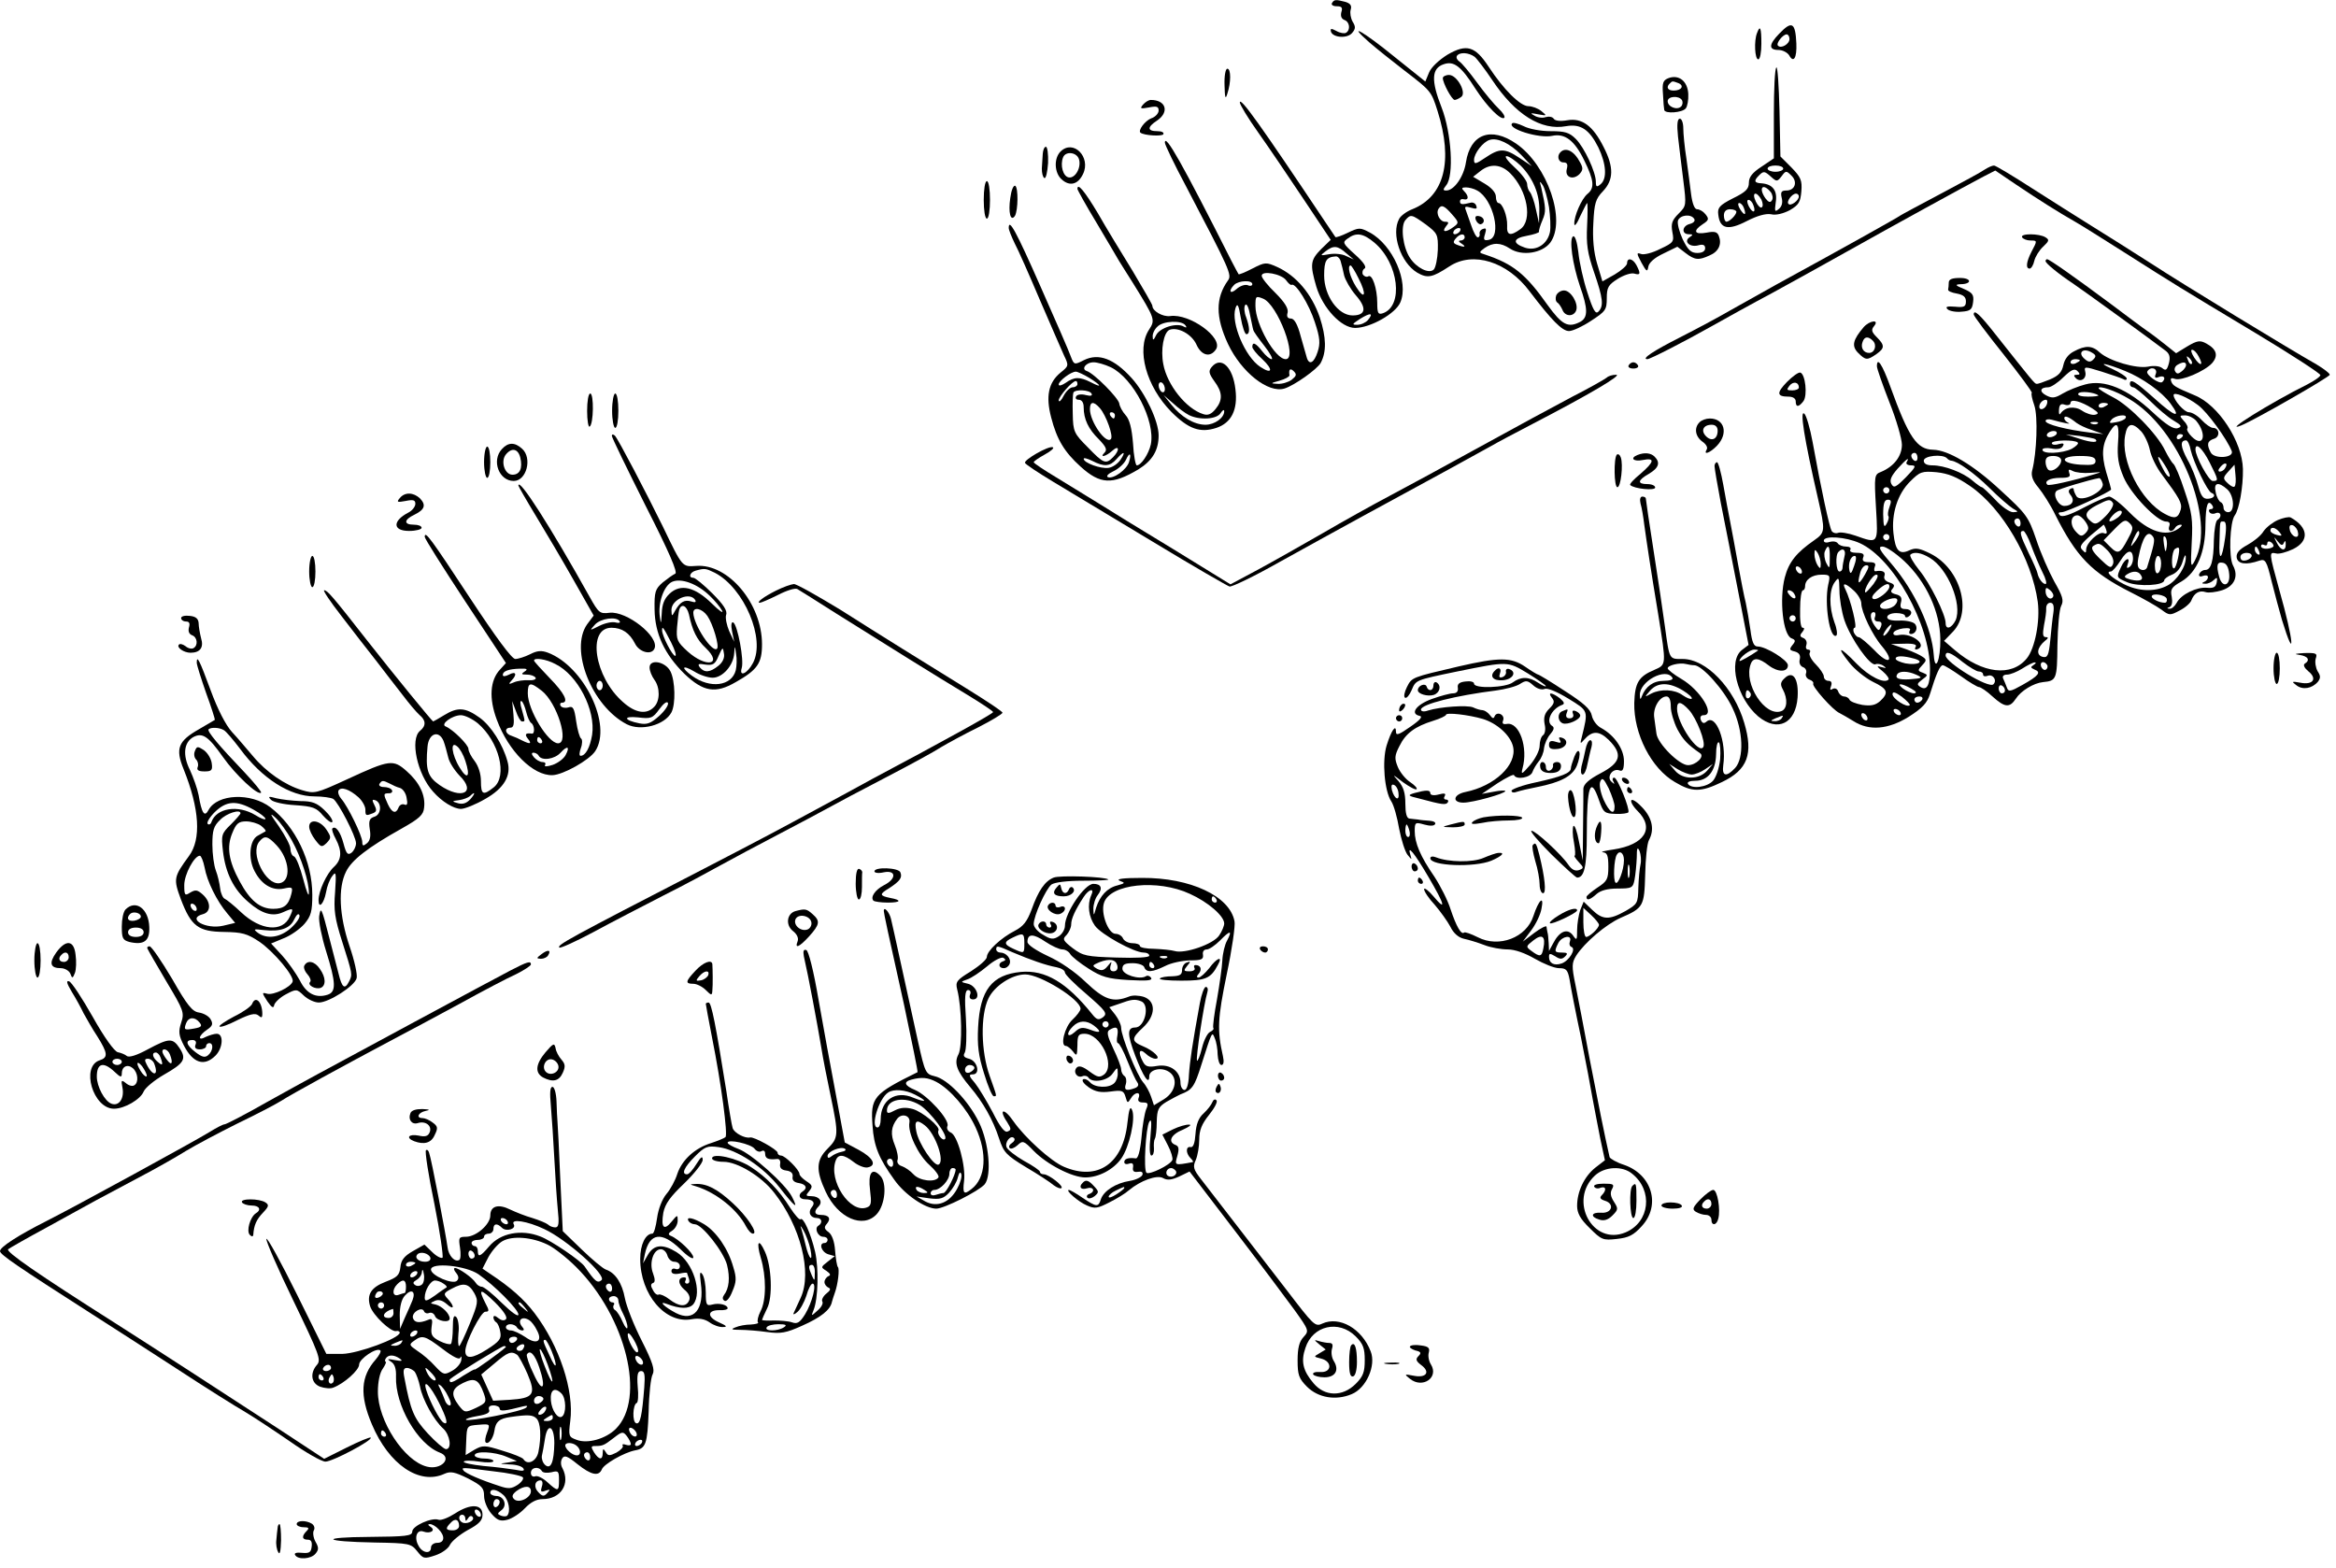 <?xml version="1.0" standalone="no"?>
<!DOCTYPE svg PUBLIC "-//W3C//DTD SVG 20010904//EN"
 "http://www.w3.org/TR/2001/REC-SVG-20010904/DTD/svg10.dtd">
<svg version="1.0" xmlns="http://www.w3.org/2000/svg"
 width="748pt" height="502pt" viewBox="0 0 748 502"
 preserveAspectRatio="xMidYMid meet">
<g transform="translate(0,502) scale(0.1,-0.1)"
fill="#000000" stroke="none">
<path d="M4265 5010 c-3 -5 3 -10 15 -10 16 0 20 -4 15 -19 -3 -12 0 -21 10
-25 17 -6 20 -32 5 -41 -5 -3 -19 -1 -31 6 -17 9 -20 8 -17 -3 7 -19 53 -22
68 -3 11 13 11 20 1 36 -6 11 -9 28 -6 38 4 13 -1 20 -17 25 -31 8 -36 8 -43
-4z"/>
<path d="M5697 4912 c-34 -35 -34 -52 -2 -52 13 0 28 -8 34 -17 14 -26 25 -9
23 38 -3 67 -14 74 -55 31z m33 -17 c0 -16 -27 -32 -37 -21 -7 7 16 36 28 36
5 0 9 -7 9 -15z"/>
<path d="M5626 4914 c-10 -25 -7 -84 4 -84 6 0 10 23 10 50 0 52 -4 61 -14 34z"/>
<path d="M4385 4884 c22 -19 72 -59 111 -89 86 -66 87 -67 107 -130 51 -161
22 -274 -81 -315 -18 -7 -37 -21 -42 -31 -26 -48 5 -140 58 -172 33 -19 48
-16 103 20 76 50 186 15 257 -80 70 -92 104 -127 126 -127 12 0 44 15 71 33
46 30 50 35 50 72 0 35 5 43 35 62 19 12 43 20 53 17 20 -6 21 0 7 27 -12 22
-30 25 -30 6 0 -7 -18 -23 -40 -36 l-39 -22 -17 57 c-11 37 -15 81 -12 130 3
63 7 77 31 102 34 36 35 77 2 141 -34 68 -69 94 -116 86 -23 -4 -40 -2 -44 5
-4 6 -15 8 -26 5 -10 -4 -27 -1 -36 5 -15 8 -12 9 12 4 29 -5 29 -5 11 10 -11
9 -30 16 -42 16 -26 0 -80 54 -127 126 -44 67 -71 74 -132 39 -27 -17 -52 -40
-59 -57 l-12 -29 -100 80 c-98 80 -155 112 -79 45z m337 -46 c8 -7 34 -41 56
-74 74 -111 157 -163 237 -148 46 8 74 -10 103 -68 25 -52 29 -100 7 -118 -12
-10 -15 -9 -15 8 0 31 -37 110 -64 137 -21 21 -35 25 -81 25 -31 0 -69 7 -86
16 -17 8 -34 13 -37 9 -17 -17 86 -49 128 -40 41 9 72 -15 103 -79 31 -63 34
-88 10 -107 -19 -16 -43 -71 -42 -96 0 -10 9 1 19 25 11 23 21 42 22 42 2 0 2
-33 0 -73 -3 -59 1 -87 22 -148 29 -84 32 -109 14 -127 -9 -9 -17 5 -35 61
-13 39 -26 98 -29 129 -4 34 -11 55 -17 51 -13 -8 -2 -88 22 -159 26 -73 26
-100 2 -114 -40 -21 -59 -11 -106 54 -70 99 -110 131 -200 161 -20 6 -20 7 -1
21 26 18 51 18 81 -2 38 -25 103 -15 129 19 52 71 -9 248 -109 317 -81 56
-147 31 -161 -60 -7 -46 -38 -90 -63 -90 -11 0 -11 3 0 17 25 30 17 167 -15
249 -34 86 -32 125 6 138 33 12 56 -5 103 -79 37 -57 82 -102 92 -92 3 4 -5
17 -18 29 -14 13 -45 50 -69 83 -24 33 -50 64 -57 68 -7 5 -11 12 -8 18 9 13
38 11 57 -3z m149 -314 l34 -36 -39 26 c-48 32 -64 32 -110 1 -31 -21 -36 -22
-36 -7 0 21 29 58 50 64 25 8 65 -11 101 -48z m-1 -35 c39 -40 60 -90 59 -143
l-1 -41 -10 45 c-5 25 -14 49 -19 55 -5 5 -9 17 -9 26 0 9 -18 33 -40 53 -22
20 -34 36 -26 36 8 0 28 -14 46 -31z m-34 -24 c55 -55 72 -151 32 -179 -32
-23 -44 -20 -42 12 1 30 -15 72 -28 72 -4 0 -8 9 -8 20 0 13 -14 29 -36 42
l-37 22 23 18 c31 25 66 23 96 -7z m124 -108 c4 -29 6 -65 3 -80 -8 -39 -44
-62 -80 -50 -41 14 -39 30 6 38 22 4 40 10 39 13 -1 4 4 21 11 37 12 28 11 39
-4 105 -6 21 -5 22 5 7 6 -9 15 -41 20 -70z m-230 53 c52 -28 80 -150 37 -158
-15 -3 -18 0 -12 18 5 17 4 21 -6 17 -8 -2 -13 -10 -11 -16 1 -6 -2 -11 -6
-11 -5 0 -14 17 -21 38 -7 20 -15 43 -18 51 -4 10 0 11 17 6 17 -5 21 -4 17 6
-2 8 -11 12 -18 10 -27 -7 -34 -6 -34 4 0 6 5 9 12 7 16 -4 17 10 1 26 -9 9
-8 12 6 12 9 0 26 -4 36 -10z m-80 -77 c22 -25 22 -27 4 -40 -24 -18 -39 -17
-24 2 10 12 10 15 -3 15 -16 0 -30 26 -21 41 9 15 19 11 44 -18z m-84 -32 c37
-28 39 -32 38 -81 -1 -28 -7 -57 -13 -63 -15 -15 -55 5 -76 37 -23 34 -31 102
-15 121 17 20 20 19 66 -14z m109 -21 c-3 -5 -11 -10 -16 -10 -6 0 -7 5 -4 10
3 6 11 10 16 10 6 0 7 -4 4 -10z m15 -20 c0 -5 -6 -10 -12 -10 -9 0 -8 -4 2
-10 17 -11 9 -13 -14 -4 -13 5 -14 9 -5 20 13 16 29 18 29 4z"/>
<path d="M4620 4770 c0 -16 29 -70 38 -70 4 0 13 4 20 9 20 12 -12 71 -38 71
-11 0 -20 -5 -20 -10z"/>
<path d="M4997 4533 c-13 -12 -7 -33 9 -33 12 0 15 -6 11 -21 -7 -26 19 -37
40 -17 12 13 13 20 2 39 -18 35 -45 49 -62 32z"/>
<path d="M4983 4074 c-3 -9 -2 -19 4 -23 5 -3 12 -14 16 -23 8 -22 36 -23 44
-2 8 22 -17 64 -39 64 -10 0 -21 -7 -25 -16z"/>
<path d="M4726 4315 c4 -9 11 -14 16 -13 15 5 11 23 -6 26 -11 2 -14 -2 -10
-13z"/>
<path d="M5688 4804 c-5 -4 -8 -71 -8 -149 l0 -142 -40 -27 c-29 -19 -40 -33
-40 -51 0 -20 -10 -30 -51 -50 -43 -22 -50 -30 -47 -52 5 -46 31 -52 91 -21
33 17 61 25 78 22 15 -4 39 2 60 13 29 17 34 26 37 60 3 36 -2 46 -32 77 l-35
35 -3 146 c-2 81 -6 143 -10 139z m22 -324 c0 -5 -11 -10 -25 -10 -14 0 -25 5
-25 10 0 6 11 10 25 10 14 0 25 -4 25 -10z m-38 -27 c17 -15 19 -15 33 3 13
18 15 18 31 2 21 -20 12 -48 -16 -48 -16 0 -19 -5 -15 -23 4 -15 1 -28 -9 -36
-13 -11 -14 -8 -10 21 6 37 -9 58 -45 61 -24 1 -26 8 -9 25 15 15 18 15 40 -5z
m-2 -48 c6 -8 8 -20 4 -26 -5 -9 -11 -7 -21 6 -23 33 -9 51 17 20z m-30 -24
c5 -11 6 -22 1 -25 -4 -3 -13 6 -19 19 -14 30 2 34 18 6z m120 10 c0 -13 -26
-32 -33 -24 -8 7 11 33 24 33 5 0 9 -4 9 -9z m-146 -27 c10 -25 -1 -29 -14 -5
-6 12 -7 21 -1 21 5 0 12 -7 15 -16z m-30 -10 c9 -24 2 -26 -12 -4 -7 11 -8
20 -3 20 5 0 12 -7 15 -16z m-24 -12 c0 -10 -22 -32 -32 -32 -4 0 -8 9 -8 20
0 13 7 20 20 20 11 0 20 -4 20 -8z"/>
<path d="M3921 4748 c1 -42 3 -48 9 -28 12 36 12 80 0 80 -6 0 -10 -24 -9 -52z"/>
<path d="M5343 4770 c-18 -7 -21 -15 -18 -52 1 -24 3 -46 4 -50 2 -13 58 -9
69 5 5 6 9 27 8 46 -2 41 -30 63 -63 51z m31 -16 c20 -8 11 -24 -15 -24 -19 0
-25 11 -12 23 8 8 8 8 27 1z m12 -55 c3 -6 2 -15 -3 -20 -13 -13 -43 -1 -43
17 0 16 36 19 46 3z"/>
<path d="M3660 4685 c-11 -13 -8 -14 19 -9 25 5 31 3 31 -10 0 -9 -11 -21 -24
-25 -20 -8 -43 -39 -34 -46 12 -9 68 -12 73 -5 3 6 -5 10 -19 10 -33 0 -33 13
-1 34 40 27 29 66 -20 66 -7 0 -18 -7 -25 -15z"/>
<path d="M3970 4692 c0 -7 26 -50 58 -95 32 -45 97 -141 145 -213 l88 -132
-31 -30 c-34 -35 -36 -48 -15 -120 21 -69 80 -132 124 -132 49 0 130 46 145
82 28 65 -24 183 -97 223 -32 17 -35 17 -71 0 -20 -10 -38 -16 -40 -14 -1 2
-16 24 -33 49 -207 310 -272 401 -273 382z m431 -449 c78 -66 94 -203 27 -226
-15 -5 -18 0 -18 33 0 46 -16 94 -29 85 -5 -3 -13 0 -17 6 -3 6 -1 15 5 19 8
4 -2 20 -30 45 -40 36 -41 39 -24 51 28 21 50 17 86 -13z m-90 -34 l24 -20
-24 11 c-13 7 -38 9 -55 6 -29 -5 -30 -5 -12 9 26 20 39 19 67 -6z m-18 -26
c3 -10 8 -30 11 -45 4 -15 20 -43 37 -63 36 -41 33 -65 -10 -65 -46 0 -91 63
-91 128 0 48 7 59 37 61 6 1 14 -7 16 -16z m57 -54 c27 -52 21 -73 -8 -27 -20
32 -29 68 -17 68 2 0 14 -18 25 -41z m30 -134 c-7 -8 -22 -15 -34 -15 -18 0
-17 2 9 19 34 21 44 19 25 -4z"/>
<path d="M5373 4583 c4 -32 11 -95 17 -140 10 -81 10 -82 -15 -107 -21 -21
-25 -32 -20 -59 6 -31 4 -34 -39 -54 -25 -13 -53 -20 -62 -16 -14 5 -14 2 2
-28 16 -29 19 -31 22 -13 2 13 20 29 48 42 l45 22 26 -20 c30 -23 42 -24 77
-8 29 12 40 36 30 62 -5 14 -14 16 -40 11 -39 -7 -44 6 -12 27 20 13 21 17 9
32 -7 9 -19 16 -27 16 -8 0 -15 18 -19 48 -3 26 -10 77 -15 114 -6 37 -10 81
-10 97 0 17 -5 31 -11 31 -8 0 -10 -18 -6 -57z m52 -264 c4 -6 -2 -13 -14 -16
-25 -6 -28 -33 -3 -33 13 0 14 -2 3 -9 -21 -13 -2 -33 25 -27 17 5 24 2 24 -9
0 -9 -9 -15 -25 -15 -20 0 -30 9 -47 44 -11 24 -18 51 -15 60 7 18 42 22 52 5z"/>
<path d="M3730 4563 c0 -6 30 -69 68 -140 141 -269 147 -283 134 -301 -40 -56
-40 -117 0 -203 43 -91 129 -159 181 -143 32 10 105 62 116 82 19 36 18 81 -3
146 -26 75 -75 133 -136 161 -36 16 -39 16 -80 -5 -23 -12 -43 -20 -44 -18 -1
2 -12 21 -23 43 -157 311 -213 410 -213 378z m388 -440 c7 -10 15 -17 18 -15
13 7 56 -63 74 -119 17 -51 18 -69 9 -96 -11 -34 -26 -43 -34 -20 -2 6 -11 38
-20 70 -10 39 -21 57 -31 57 -11 0 -15 6 -11 19 3 13 -9 33 -39 63 -24 23 -44
48 -44 55 0 18 63 6 78 -14z m-108 -13 c0 -5 -7 -7 -15 -3 -9 3 -25 -3 -35
-12 -21 -19 -28 -7 -8 13 14 14 58 16 58 2z m34 -46 c47 -18 113 -194 73 -194
-34 0 -97 112 -97 170 0 32 1 33 24 24z m-53 -114 c12 0 11 22 -1 55 -6 15 -7
32 -3 38 4 7 11 -5 15 -28 5 -22 9 -45 11 -51 1 -6 18 -29 36 -52 18 -23 28
-42 23 -42 -6 0 -19 11 -30 25 -21 27 -32 32 -32 14 0 -5 14 -23 32 -39 36
-34 32 -50 -6 -25 -49 32 -95 141 -80 188 6 18 10 12 17 -30 5 -29 13 -53 18
-53z m145 -146 c-11 -8 -31 -14 -45 -13 -24 1 -23 2 6 10 18 5 32 13 32 17 -3
19 2 25 14 13 10 -10 8 -15 -7 -27z"/>
<path d="M3339 4528 c-1 -13 -2 -34 -3 -48 0 -14 3 -27 8 -30 5 -3 10 19 12
48 1 28 -2 52 -7 52 -5 0 -9 -10 -10 -22z"/>
<path d="M3396 4535 c-22 -22 -20 -68 3 -89 26 -24 53 -17 69 17 26 54 -31
112 -72 72z m59 -25 c8 -26 -12 -62 -33 -58 -18 3 -28 39 -18 64 8 21 44 17
51 -6z"/>
<path d="M6355 4477 c-11 -8 -74 -42 -140 -77 -66 -35 -124 -66 -130 -70 -9
-7 -188 -107 -395 -220 -47 -26 -114 -64 -150 -84 -36 -21 -109 -60 -162 -87
-83 -42 -124 -69 -103 -69 9 0 120 57 205 105 41 23 129 72 195 107 66 36 174
96 240 133 139 78 383 212 437 240 l37 19 68 -46 c73 -49 135 -88 186 -117 18
-10 91 -56 162 -101 159 -101 165 -105 420 -258 113 -68 205 -128 205 -133 0
-5 -19 -18 -42 -30 -117 -58 -277 -158 -211 -131 44 18 283 155 283 162 0 5
-19 19 -42 33 -90 51 -430 258 -531 324 -58 37 -143 91 -187 118 -45 28 -132
83 -193 122 -62 40 -117 73 -122 73 -6 0 -19 -6 -30 -13z"/>
<path d="M3150 4380 c0 -33 4 -60 10 -60 6 0 10 27 10 60 0 33 -4 60 -10 60
-6 0 -10 -27 -10 -60z"/>
<path d="M3235 4386 c-7 -46 1 -78 15 -57 10 18 11 89 1 96 -6 3 -13 -15 -16
-39z"/>
<path d="M3450 4415 c0 -3 27 -52 61 -108 33 -56 66 -111 72 -122 7 -11 26
-42 44 -70 72 -116 73 -119 52 -151 -41 -63 -9 -181 72 -263 55 -55 92 -68
144 -51 48 16 69 58 61 123 -8 72 -46 108 -76 72 -11 -13 -9 -21 8 -45 27 -36
28 -61 4 -90 -13 -16 -24 -21 -39 -16 -55 17 -116 94 -128 160 -9 46 1 102 20
110 27 10 71 -14 86 -47 16 -36 45 -43 63 -15 23 37 -85 115 -147 106 -24 -3
-57 16 -57 33 0 4 -29 54 -63 111 -35 57 -86 140 -112 186 -42 70 -65 98 -65
77z m346 -437 c5 -7 3 -8 -5 -4 -22 14 -77 -3 -89 -27 -8 -17 -11 -18 -11 -5
-1 9 6 24 15 32 18 19 79 21 90 4z m-66 -204 c0 -8 -4 -12 -10 -9 -5 3 -10 13
-10 21 0 8 5 12 10 9 6 -3 10 -13 10 -21z m77 -83 c34 -17 90 -14 102 7 6 9
11 12 11 5 0 -21 -31 -43 -60 -43 -36 0 -78 25 -109 64 l-25 31 30 -26 c16
-15 39 -32 51 -38z"/>
<path d="M3230 4290 c0 -6 9 -28 19 -49 11 -20 47 -102 81 -182 34 -79 69
-159 77 -177 16 -33 15 -34 -11 -55 -39 -32 -48 -76 -30 -144 18 -70 42 -110
94 -157 63 -57 101 -59 185 -9 45 28 65 61 65 109 0 45 -42 134 -86 183 -57
63 -106 81 -153 58 -31 -16 -32 -15 -42 11 -5 15 -49 116 -97 224 -78 177
-102 221 -102 188z m327 -446 c72 -35 143 -172 128 -247 -7 -31 -31 -67 -45
-67 -4 0 -10 32 -12 70 -4 49 -11 77 -24 91 -10 11 -19 28 -20 37 -3 18 -80
96 -104 104 -19 6 -3 28 22 28 11 0 36 -7 55 -16z m-69 -34 c39 -24 43 -34 5
-14 -36 18 -53 18 -81 -2 -12 -8 -22 -11 -22 -5 0 11 39 41 55 41 5 0 25 -9
43 -20z m-38 -20 c0 -5 -7 -10 -15 -10 -8 0 -21 -12 -29 -27 -8 -16 -15 -22
-16 -15 0 12 43 62 55 62 3 0 5 -4 5 -10z m45 -30 c4 -7 -2 -9 -18 -5 -14 4
-28 2 -31 -4 -4 -6 0 -11 8 -11 10 0 16 -9 16 -24 0 -38 15 -70 49 -103 22
-23 27 -33 18 -42 -18 -18 4 -13 25 6 22 20 24 1 2 -21 -23 -23 -30 -21 -81
32 -44 44 -47 50 -48 107 -1 33 0 63 2 68 6 11 51 9 58 -3z m27 -47 c20 -23
44 -90 35 -99 -16 -17 -67 56 -67 96 0 25 12 26 32 3z m48 -23 c0 -5 -2 -10
-4 -10 -3 0 -8 5 -11 10 -3 6 -1 10 4 10 6 0 11 -4 11 -10z m18 -142 c-9 -13
-25 -24 -38 -26 -25 -4 -80 16 -80 29 0 4 12 1 28 -7 37 -19 56 -18 77 6 24
27 31 25 13 -2z m27 -8 c-8 -24 -49 -54 -67 -48 -7 3 0 11 17 19 17 8 34 24
40 36 12 27 19 22 10 -7z"/>
<path d="M6475 4260 c3 -5 15 -10 26 -10 23 0 23 0 4 -36 -17 -33 -19 -54 -6
-54 5 0 12 11 15 25 3 13 16 34 28 45 19 18 21 22 8 30 -20 13 -83 13 -75 0z"/>
<path d="M6550 4184 c0 -7 40 -40 91 -74 31 -21 230 -165 292 -212 14 -10 17
-21 12 -41 -6 -22 -10 -25 -21 -16 -8 7 -27 9 -46 5 -38 -7 -123 18 -154 45
-24 23 -46 24 -83 4 -18 -9 -30 -25 -34 -44 -5 -23 -15 -34 -43 -46 -20 -8
-39 -15 -43 -14 -6 0 -16 13 -131 158 -51 65 -70 82 -70 64 0 -5 43 -62 95
-127 52 -66 93 -121 91 -124 -3 -2 1 -20 8 -40 12 -35 8 -151 -7 -209 -4 -16
2 -33 20 -54 14 -17 39 -56 54 -87 68 -135 116 -185 243 -249 38 -19 82 -44
97 -55 25 -19 28 -19 58 -3 18 9 35 24 38 33 9 23 25 33 46 26 9 -3 33 0 52 6
40 13 54 45 35 80 -14 27 -10 139 6 160 14 19 27 91 26 148 -2 88 -78 205
-154 236 -64 27 -71 31 -76 46 -3 9 1 11 12 7 20 -8 95 24 119 50 21 24 15 45
-18 63 -20 11 -29 10 -61 -9 l-36 -22 -35 28 c-19 15 -45 35 -57 43 -12 8 -64
47 -116 86 -117 87 -198 144 -205 144 -3 0 -5 -3 -5 -6z m150 -294 c12 -7 12
-12 3 -21 -9 -9 -16 -9 -27 1 -26 21 -5 39 24 20z m340 -11 c17 -30 6 -34 -14
-4 -9 14 -12 25 -7 25 6 0 15 -9 21 -21z m-22 -24 c-3 -3 -9 2 -12 12 -6 14
-5 15 5 6 7 -7 10 -15 7 -18z m-358 11 c0 -2 -7 -6 -15 -10 -8 -3 -15 -1 -15
4 0 6 7 10 15 10 8 0 15 -2 15 -4z m145 -34 c55 -22 118 -67 145 -104 37 -50
14 -43 -51 16 -62 55 -79 66 -79 46 0 -5 5 -10 10 -10 6 0 30 -20 55 -44 24
-24 57 -52 74 -62 27 -16 29 -20 14 -25 -13 -4 -36 10 -80 51 -80 75 -155 106
-216 89 -23 -6 -55 -19 -72 -29 -25 -15 -34 -16 -53 -6 -23 12 -20 26 7 26 8
0 30 14 48 32 26 25 36 29 45 20 9 -9 9 -12 -2 -12 -10 0 -11 -3 -3 -11 15
-15 36 -1 30 21 -4 17 -2 17 53 0 32 -10 63 -21 69 -24 6 -4 11 -3 11 2 0 5
-21 19 -47 31 -54 24 -19 18 42 -7z m195 19 c0 -5 -6 -14 -14 -20 -11 -9 -16
-9 -21 0 -4 6 -1 15 6 20 18 11 29 11 29 0z m-97 -28 c-5 -12 -2 -15 10 -10
17 6 23 -4 11 -16 -9 -9 -55 24 -48 34 10 17 34 10 27 -8z m-86 -80 c161 -94
280 -386 211 -518 -13 -25 -14 -20 -10 58 4 73 1 96 -23 166 -14 44 -31 83
-36 86 -4 3 -16 22 -26 42 -25 53 -115 145 -167 171 -25 13 -46 26 -46 29 0
10 54 -8 97 -34z m-98 11 c2 -2 -12 -4 -33 -4 -22 0 -35 4 -31 10 5 9 52 4 64
-6z m319 -31 c30 -22 93 -109 108 -147 9 -22 -55 -27 -67 -5 -14 26 -11 37 10
44 21 6 18 35 -3 35 -7 0 -23 11 -36 25 -13 14 -31 25 -41 25 -15 0 -49 39
-49 55 0 12 45 -7 78 -32z m-484 2 c-6 -16 -24 -21 -24 -7 0 11 11 22 21 22 5
0 6 -7 3 -15z m146 -13 c20 -13 22 -17 8 -20 -9 -2 -28 4 -41 13 -24 16 -55
12 -69 -9 -4 -6 -6 -1 -5 12 1 16 6 21 19 16 10 -3 18 0 18 6 0 14 34 5 70
-18z m50 14 c0 -2 -7 -6 -15 -10 -8 -3 -15 -1 -15 4 0 6 7 10 15 10 8 0 15 -2
15 -4z m-101 -60 c8 -6 30 -17 50 -23 l36 -13 -43 5 c-74 9 -142 26 -142 37 0
5 9 7 20 4 36 -10 65 -16 53 -10 -7 3 -13 10 -13 15 0 10 14 5 39 -15z m157
15 c-3 -5 -17 -11 -31 -13 -20 -4 -23 -3 -14 8 12 15 54 20 45 5z m226 -8 c36
-43 24 -89 -14 -51 -11 11 -17 22 -14 26 3 3 -1 14 -11 24 -15 17 -15 18 4 18
11 0 27 -8 35 -17z m-315 -9 c-3 -3 -12 -4 -19 -1 -8 3 -5 6 6 6 11 1 17 -2
13 -5z m65 -62 c-3 -45 1 -70 18 -110 23 -54 107 -142 136 -142 10 0 14 -5 10
-15 -6 -17 9 -21 19 -5 3 6 11 10 18 10 6 0 3 -6 -8 -13 -39 -27 -94 -10 -153
49 -29 30 -60 54 -68 54 -8 0 -45 -16 -81 -35 -45 -24 -70 -32 -77 -25 -7 7
-5 10 6 10 15 0 158 66 158 73 0 2 -7 27 -16 56 -16 56 -13 90 12 129 23 36
31 26 26 -36z m75 36 c11 -13 23 -39 27 -59 4 -20 21 -56 39 -79 55 -74 65
-91 60 -111 -8 -28 -19 -32 -50 -15 -78 41 -144 171 -128 253 7 39 23 42 52
11z m-272 -8 c-3 -5 -13 -10 -21 -10 -8 0 -12 5 -9 10 3 6 13 10 21 10 8 0 12
-4 9 -10z m124 -16 c13 -12 -11 -12 -50 1 l-44 14 45 -5 c25 -4 47 -8 49 -10z
m281 12 c0 -3 -4 -8 -10 -11 -5 -3 -10 -1 -10 4 0 6 5 11 10 11 6 0 10 -2 10
-4z m-337 -23 c4 -3 -5 -12 -19 -20 -30 -15 -94 -18 -94 -3 0 5 13 7 29 4 18
-4 32 -1 36 7 6 9 2 11 -13 7 -12 -4 -22 -2 -22 3 0 10 73 12 83 2z m362 -25
c9 -39 54 -132 66 -136 16 -6 9 -18 -11 -19 -15 -1 -22 8 -31 40 -6 23 -21 62
-35 86 -22 41 -24 61 -4 61 5 0 12 -15 15 -32z m60 -38 c29 -58 30 -60 10 -60
-12 0 -55 78 -55 101 0 24 22 4 45 -41z m-475 6 c0 -18 -27 -39 -40 -31 -5 3
-10 15 -10 26 0 14 7 19 25 19 15 0 25 -6 25 -14z m110 -2 c0 -12 -10 -14 -47
-12 -66 4 -70 28 -4 28 39 0 51 -4 51 -16z m237 -50 c-3 -3 -13 8 -21 25 -23
43 -19 52 5 13 12 -18 19 -35 16 -38z m178 27 c-3 -6 -11 -11 -17 -11 -6 0 -6
6 2 15 14 17 26 13 15 -4z m30 -59 c-3 -3 -13 2 -22 11 -16 15 -15 18 3 38
l19 21 3 -32 c2 -17 1 -35 -3 -38z m-461 44 c38 3 38 3 11 -5 -70 -21 -145
-38 -149 -33 -12 11 8 22 41 22 28 0 34 3 29 15 -4 12 -2 14 11 7 9 -5 35 -8
57 -6z m39 -35 c6 -25 -70 -62 -84 -40 -5 8 -9 18 -9 22 0 5 -5 5 -10 2 -8 -5
-7 -11 0 -20 15 -18 5 -35 -20 -35 -19 0 -38 36 -25 48 5 6 110 37 136 41 4 1
9 -7 12 -18z m399 -18 c22 -20 25 -73 3 -73 -8 0 -15 6 -15 14 0 8 -4 16 -9
18 -5 2 -13 15 -16 31 -8 32 8 36 37 10z m-366 -44 c3 -6 -7 -25 -24 -42 -26
-26 -33 -28 -46 -17 -24 19 -19 33 17 52 39 20 44 21 53 7z m319 -9 c3 -5 1
-10 -5 -10 -6 0 -9 -4 -5 -10 3 -5 12 -7 20 -3 17 6 21 -12 5 -22 -5 -3 -10
-32 -11 -63 -1 -69 -9 -97 -28 -97 -8 0 -16 -6 -19 -13 -2 -7 2 -10 12 -6 9 3
16 2 16 -4 0 -6 -6 -13 -12 -15 -9 -4 -8 -6 3 -6 8 -1 21 5 28 12 10 10 12 8
9 -8 -3 -15 -10 -19 -31 -17 -33 3 -83 -21 -97 -48 -6 -11 -16 -20 -23 -19 -9
0 -9 2 0 5 8 4 10 16 7 33 -5 24 -1 31 31 49 50 30 77 93 77 183 1 64 8 83 23
59z m-302 -36 c-27 -20 -39 -17 -18 6 10 11 22 17 27 14 5 -3 1 -12 -9 -20z
m-105 -15 c12 -18 11 -24 0 -36 -12 -12 -17 -11 -32 6 -19 21 -16 51 6 51 7 0
19 -10 26 -21z m136 -54 c-25 -48 -32 -51 -57 -26 l-21 21 34 35 c30 31 36 33
49 20 13 -13 12 -19 -5 -50z m311 3 c-10 -73 -21 -79 -18 -10 2 68 0 62 14 62
7 0 9 -17 4 -52z m-381 26 c4 -11 2 -15 -8 -11 -16 6 -56 -32 -56 -53 0 -11
-2 -12 -12 -1 -11 10 -5 19 27 47 22 18 41 34 41 34 1 0 5 -7 8 -16z m106 -12
c0 -5 -7 -17 -15 -28 -14 -18 -14 -17 -4 9 12 27 19 34 19 19z m45 -12 c6 -9
2 -26 -20 -97 -3 -7 -11 -10 -19 -7 -11 4 -13 14 -9 37 13 68 31 94 48 67z
m43 -31 c-3 -20 -5 -19 -9 9 -3 20 -2 29 4 23 5 -5 7 -19 5 -32z m-188 -13
c14 -16 20 -31 16 -42 -6 -15 -11 -13 -41 16 -25 24 -31 36 -22 42 18 11 21
10 47 -16z m224 -24 c-4 -18 -9 -32 -13 -32 -10 0 -7 54 3 62 15 10 17 5 10
-30z m-144 -2 c0 -10 -5 -22 -12 -26 -8 -5 -9 -2 -5 9 10 27 -9 19 -21 -8 -16
-35 -16 -34 21 -50 35 -14 117 -10 117 7 0 4 11 13 25 18 15 6 28 21 34 42 5
18 10 25 10 15 2 -30 -28 -76 -59 -92 -40 -21 -93 -19 -140 5 -39 20 -60 40
-41 40 5 0 19 16 31 35 22 36 40 38 40 5z m90 -14 c0 -14 -4 -28 -10 -31 -6
-4 -10 7 -10 24 0 17 5 31 10 31 6 0 10 -11 10 -24z m218 -34 c4 -38 -22 -46
-32 -9 -10 37 -7 49 12 45 11 -2 18 -14 20 -36z m-283 -3 c11 -16 -2 -22 -32
-15 -21 6 -24 9 -12 17 19 12 36 11 44 -2z m83 -76 c2 -7 -1 -13 -6 -13 -17 0
-42 12 -42 20 0 12 43 6 48 -7z"/>
<path d="M6240 4115 c0 -8 -1 -18 -2 -22 -1 -5 11 -10 28 -13 21 -4 29 -11 29
-25 0 -17 -6 -20 -35 -17 -25 2 -32 0 -24 -8 6 -6 27 -10 45 -8 29 2 34 7 37
31 3 23 -2 30 -30 42 -27 11 -29 14 -11 15 38 0 37 20 -1 20 -25 0 -36 -4 -36
-15z"/>
<path d="M5968 3973 c-35 -41 -40 -61 -18 -83 24 -24 29 -24 58 -4 27 19 28
28 1 55 -16 16 -18 23 -8 35 18 22 -14 18 -33 -3z m29 -44 c14 -14 6 -39 -12
-39 -18 0 -28 17 -21 35 6 18 18 19 33 4z"/>
<path d="M5215 3850 c-3 -5 3 -10 15 -10 12 0 18 5 15 10 -3 6 -10 10 -15 10
-5 0 -12 -4 -15 -10z"/>
<path d="M6010 3847 c0 -7 18 -59 40 -115 22 -55 40 -117 40 -136 0 -37 -26
-70 -67 -87 -21 -8 -22 -12 -16 -114 7 -118 8 -116 -66 -90 -23 8 -48 12 -55
9 -8 -3 -17 0 -21 6 -7 12 -33 130 -61 285 -8 44 -20 84 -26 90 -16 16 -1 -79
43 -270 24 -105 24 -110 -12 -135 -56 -39 -81 -69 -94 -119 -18 -70 -6 -185
22 -195 13 -5 13 -9 2 -22 -10 -13 -9 -16 8 -20 14 -4 19 -12 16 -25 -3 -11 1
-21 10 -25 9 -3 13 -12 10 -20 -3 -7 2 -17 11 -20 9 -3 14 -9 12 -13 -5 -8 63
-85 84 -94 8 -4 29 -16 45 -26 50 -32 111 -27 177 14 44 28 59 44 68 73 20 65
32 92 41 92 5 0 31 -16 58 -35 26 -19 53 -35 58 -35 5 0 25 -13 43 -30 40 -36
55 -37 75 -7 16 25 57 50 87 53 43 4 45 9 46 118 1 58 6 115 12 126 9 17 5 31
-22 78 -17 31 -44 92 -58 135 -25 73 -31 81 -115 158 -87 81 -167 128 -215
129 -52 1 -78 39 -137 202 -26 72 -43 97 -43 65z m130 -293 c0 -8 -4 -12 -10
-9 -5 3 -10 10 -10 16 0 5 5 9 10 9 6 0 10 -7 10 -16z m94 -1 c4 -5 11 -8 14
-8 21 -2 74 -40 122 -87 30 -30 64 -59 75 -66 19 -11 19 -11 1 -12 -11 0 -37
18 -57 40 -21 22 -40 40 -43 40 -3 0 -17 10 -31 22 -29 25 -89 48 -127 48 -18
0 -28 5 -28 15 0 16 60 22 74 8z m-129 -13 c-3 -5 3 -10 14 -10 18 0 16 -5
-16 -38 -33 -33 -39 -36 -47 -21 -6 12 0 25 20 48 27 30 41 41 29 21z m203
-76 c104 -71 198 -234 217 -371 8 -62 -9 -149 -35 -181 -49 -60 -142 -49 -230
26 l-35 30 29 30 c62 66 23 201 -72 249 -36 18 -48 20 -68 11 -32 -15 -45 -2
-51 54 -7 63 13 126 53 166 32 32 38 34 85 30 37 -4 65 -15 107 -44z m-258
-14 c0 -5 -4 -10 -10 -10 -5 0 -10 5 -10 10 0 6 5 10 10 10 6 0 10 -4 10 -10z
m0 -54 c-5 -13 -6 -26 -3 -29 2 -3 0 -14 -6 -24 -8 -14 -10 -9 -11 30 0 35 4
47 15 47 11 0 12 -5 5 -24z m420 -52 c0 -8 -4 -12 -10 -9 -5 3 -10 10 -10 16
0 5 5 9 10 9 6 0 10 -7 10 -16z m34 -71 c10 -27 26 -65 36 -85 11 -21 15 -38
10 -38 -10 0 -23 19 -26 35 -1 6 -13 34 -28 64 -28 59 -31 71 -17 71 4 0 16
-21 25 -47z m-454 27 c0 -5 -4 -10 -10 -10 -5 0 -10 5 -10 10 0 6 5 10 10 10
6 0 10 -4 10 -10z m-95 -19 c108 -49 225 -260 225 -404 0 -51 -10 -69 -30 -57
-13 8 -12 11 5 24 19 14 19 15 2 22 -17 6 -17 8 -2 24 16 17 15 19 -7 32 -13
7 -39 18 -58 24 l-35 12 43 1 c30 1 41 -3 36 -10 -4 -7 -2 -10 5 -8 35 12 -16
53 -57 46 -14 -3 -21 0 -19 7 2 6 16 12 31 14 18 2 26 0 21 -7 -3 -6 -2 -11 4
-11 16 0 24 21 12 33 -6 6 -28 11 -49 10 -26 -1 -39 3 -39 11 0 7 12 13 29 13
15 0 28 -4 28 -9 0 -5 5 -6 10 -3 17 10 11 25 -9 25 -14 0 -18 5 -14 21 4 15
0 22 -16 26 -16 4 -19 9 -11 18 8 10 6 15 -10 20 -13 4 -19 12 -16 21 5 13 -6
19 -28 15 -5 -1 -6 5 -3 14 5 11 0 15 -18 15 -18 0 -23 4 -19 15 5 11 -1 15
-21 15 -15 0 -24 4 -20 10 3 6 -3 10 -14 10 -11 0 -23 5 -26 10 -4 6 -15 8
-26 5 -11 -4 -19 -2 -19 4 0 17 71 12 115 -8z m-96 -48 c0 -34 -1 -36 -11 -16
-6 12 -8 29 -5 37 11 27 17 18 16 -21z m239 -10 c70 -66 114 -162 115 -249 1
-67 -17 -110 -21 -51 -6 86 -61 204 -134 290 -40 46 -46 57 -30 57 11 0 42
-21 70 -47z m-268 -8 c0 -17 -2 -17 -10 -5 -5 8 -10 24 -10 35 0 17 2 17 10 5
5 -8 10 -24 10 -35z m76 23 c-3 -13 -6 -29 -6 -35 0 -7 -4 -13 -10 -13 -11 0
-14 53 -3 63 14 15 25 6 19 -15z m273 -4 c58 -34 105 -149 83 -200 -13 -26
-32 -32 -32 -9 0 27 -50 128 -85 170 -19 24 -31 45 -28 49 11 10 34 7 62 -10z
m-242 -26 c-8 -24 -12 -28 -15 -15 -5 23 4 47 17 47 6 0 5 -13 -2 -32z m-167
-19 c0 -6 -4 -7 -10 -4 -5 3 -10 11 -10 16 0 6 5 7 10 4 6 -3 10 -11 10 -16z
m202 -8 c-20 -35 -26 -34 -16 3 3 14 12 26 20 26 10 0 9 -6 -4 -29z m-118 -33
c-13 -61 5 -176 26 -163 4 3 2 22 -6 42 -18 50 -17 105 1 129 13 18 14 16 15
-27 0 -25 7 -68 16 -95 20 -59 82 -147 99 -141 6 3 18 1 26 -5 11 -8 9 -8 -6
-4 -17 5 -17 3 4 -14 13 -11 21 -23 18 -26 -14 -14 -62 10 -102 51 -54 56 -67
58 -24 4 17 -22 52 -50 76 -62 48 -23 52 -35 23 -62 -15 -13 -29 -16 -57 -12
-21 4 -39 11 -41 17 -2 5 -10 10 -17 10 -7 0 -16 7 -19 16 -3 9 -11 12 -18 8
-8 -5 -9 -2 -5 9 4 11 1 17 -8 17 -8 0 -15 6 -15 14 0 7 -12 25 -26 39 -14 14
-23 31 -19 37 3 5 1 10 -5 10 -7 0 -9 7 -6 15 3 9 -1 18 -9 22 -12 4 -13 9 -4
19 7 9 8 14 1 14 -6 0 -9 25 -8 60 0 33 4 60 9 60 4 0 7 6 7 13 0 21 22 37 53
37 27 0 28 -2 21 -32z m145 2 c-13 -16 -24 -28 -26 -27 -7 8 23 57 35 57 8 0
5 -10 -9 -30z m-62 -22 c13 -12 23 -30 23 -40 0 -27 35 -101 66 -137 42 -50
22 -62 -24 -13 -23 23 -45 42 -51 42 -5 0 -11 7 -15 15 -3 8 -1 15 3 15 9 0
-13 89 -30 123 -12 23 0 21 28 -5z m113 14 c0 -15 -38 -44 -51 -40 -8 3 -4 12
11 26 25 23 40 28 40 14z m524 -33 c-8 -13 -24 -1 -24 18 0 13 3 13 15 3 8 -7
12 -16 9 -21z m-829 10 c11 -17 -1 -21 -15 -4 -8 9 -8 15 -2 15 6 0 14 -5 17
-11z m324 -35 c-13 -16 -49 -19 -49 -4 0 12 41 30 53 23 4 -3 3 -11 -4 -19z
m506 -26 c-3 -18 -7 -58 -10 -89 -5 -49 -9 -56 -25 -52 -21 6 -17 30 8 51 11
8 12 12 3 12 -10 0 -11 9 -6 38 4 20 8 45 7 55 0 9 5 17 13 17 10 0 13 -10 10
-32z m-571 -13 c-4 -9 0 -15 10 -15 10 0 13 -5 9 -16 -6 -15 -8 -15 -20 2 -15
21 -17 44 -3 44 5 0 7 -7 4 -15z m-254 -5 c0 -5 -4 -10 -10 -10 -5 0 -10 5
-10 10 0 6 5 10 10 10 6 0 10 -4 10 -10z m298 -40 c-7 -10 -14 -17 -17 -15 -4
4 18 35 25 35 2 0 -1 -9 -8 -20z m237 -100 c21 -16 44 -30 51 -30 8 0 14 -4
14 -10 0 -5 6 -7 14 -4 17 7 32 -14 19 -27 -15 -15 -153 70 -153 92 0 16 17
10 55 -21z m-155 11 c35 -10 10 -22 -29 -15 -17 4 -31 10 -31 15 0 10 24 10
60 0z m382 -20 c-11 -7 -10 -9 3 -15 22 -8 13 -20 -39 -49 -39 -22 -45 -23
-50 -8 -3 9 -9 22 -12 29 -3 7 2 12 13 12 10 0 32 9 48 19 17 11 35 20 40 20
6 0 4 -3 -3 -8z m43 0 c3 -5 1 -12 -4 -15 -5 -3 -11 1 -15 9 -6 16 9 21 19 6z
m-420 -31 c23 -10 21 -12 -20 -15 -35 -2 -48 3 -40 16 7 11 33 11 60 -1z m-15
-45 c16 -9 19 -14 9 -15 -8 0 -24 7 -35 15 -24 18 -7 19 26 0z m300 -6 c0 -5
-4 -9 -10 -9 -5 0 -10 7 -10 16 0 8 5 12 10 9 6 -3 10 -10 10 -16z m-305 -47
c-9 -9 -55 21 -55 35 0 10 9 7 30 -8 16 -13 28 -25 25 -27z m40 18 c-3 -5 -10
-10 -16 -10 -5 0 -9 5 -9 10 0 6 7 10 16 10 8 0 12 -4 9 -10z m-70 -40 c3 -5
2 -10 -4 -10 -5 0 -13 5 -16 10 -3 6 -2 10 4 10 5 0 13 -4 16 -10z m-105 -21
c0 -6 -4 -7 -10 -4 -5 3 -10 11 -10 16 0 6 5 7 10 4 6 -3 10 -11 10 -16z"/>
<path d="M5722 3797 c-34 -35 -33 -47 5 -47 14 0 23 -6 23 -15 0 -20 10 -19
25 1 13 19 6 85 -10 91 -6 2 -25 -12 -43 -30z m38 -18 c0 -5 -10 -9 -21 -9
-18 0 -19 2 -9 15 12 15 30 12 30 -6z"/>
<path d="M5145 3811 c-6 -5 -55 -33 -110 -61 -55 -29 -188 -101 -295 -160
-107 -59 -238 -130 -291 -158 -53 -28 -150 -82 -215 -120 -66 -38 -158 -90
-206 -116 l-88 -47 -182 112 c-101 61 -210 128 -243 149 -33 20 -93 57 -132
81 -40 24 -73 46 -73 49 0 3 16 14 36 25 20 11 31 21 25 23 -14 5 -92 -40 -89
-50 2 -5 43 -32 91 -61 48 -29 191 -115 319 -192 127 -77 238 -141 245 -143 7
-2 80 33 161 79 81 45 201 111 267 147 225 122 380 207 410 224 17 10 77 42
135 72 179 93 286 156 265 156 -12 0 -25 -4 -30 -9z"/>
<path d="M1880 3704 c0 -30 4 -53 8 -50 13 8 14 106 2 106 -6 0 -10 -25 -10
-56z"/>
<path d="M1960 3705 c0 -30 5 -55 10 -55 6 0 10 25 10 55 0 30 -4 55 -10 55
-5 0 -10 -25 -10 -55z"/>
<path d="M5442 3668 c-18 -18 -14 -45 9 -62 12 -8 18 -19 14 -25 -12 -20 11
-11 33 12 37 39 24 87 -23 87 -12 0 -26 -5 -33 -12z m58 -27 c0 -27 -19 -36
-37 -18 -18 18 -9 37 18 37 12 0 19 -7 19 -19z"/>
<path d="M1959 3625 c0 -6 49 -106 108 -224 77 -151 104 -215 95 -218 -7 -3
-25 -16 -40 -28 -24 -21 -27 -30 -26 -87 1 -77 32 -143 96 -206 60 -57 99 -64
164 -26 69 39 84 60 84 121 0 130 -108 259 -211 251 -45 -3 -43 -6 -107 127
-53 108 -142 278 -153 290 -6 5 -9 5 -10 0z m330 -439 c94 -49 163 -212 122
-289 -18 -34 -45 -46 -36 -16 8 25 -13 137 -27 146 -6 3 -8 -8 -4 -28 l7 -34
-16 34 c-8 19 -13 42 -10 52 5 13 -8 33 -44 69 -27 27 -55 50 -61 50 -17 0
-11 18 8 23 29 8 32 7 61 -7z m-16 -74 c16 -15 33 -36 39 -47 6 -11 -9 -1 -32
22 -55 54 -101 65 -136 32 -17 -16 -24 -34 -25 -63 -2 -34 -3 -36 -6 -11 -7
44 13 100 39 112 29 13 81 -6 121 -45z m-47 -13 c4 -7 0 -9 -12 -5 -22 7 -36
-1 -52 -29 -11 -20 -11 -20 -12 2 0 34 59 59 76 32z m-20 -46 c11 -52 25 -81
54 -108 56 -54 1 -64 -58 -11 -34 31 -37 38 -34 78 2 24 5 49 7 56 7 21 24 13
31 -15z m59 -5 c18 -26 39 -97 31 -105 -15 -15 -75 76 -76 115 0 20 28 14 45
-10z m-116 -85 c12 -24 18 -43 13 -43 -9 0 -42 64 -42 82 0 15 4 10 29 -39z
m151 -75 c-26 -21 -44 -23 -59 -5 -8 11 -5 13 18 9 24 -3 31 1 42 28 13 29 14
29 17 8 3 -14 -4 -29 -18 -40z m56 -14 c-13 -51 -82 -60 -140 -18 -37 27 -32
37 7 14 17 -11 44 -20 59 -20 32 0 67 40 69 79 2 25 2 25 6 -3 3 -15 2 -39 -1
-52z"/>
<path d="M1607 3582 c-34 -37 -9 -102 38 -102 41 0 60 73 27 103 -24 22 -45
21 -65 -1z m59 -27 c8 -34 -1 -55 -25 -55 -25 0 -39 43 -21 65 19 23 39 18 46
-10z"/>
<path d="M1550 3540 c0 -27 5 -50 10 -50 6 0 10 23 10 50 0 28 -4 50 -10 50
-5 0 -10 -22 -10 -50z"/>
<path d="M5177 3564 c-10 -11 -9 -104 2 -104 11 0 19 72 11 95 -3 9 -9 13 -13
9z"/>
<path d="M5243 3563 c-25 -10 -12 -22 17 -16 40 8 38 -5 -7 -44 -21 -17 -36
-33 -33 -36 12 -12 80 -19 80 -8 0 6 -11 11 -25 11 -33 0 -32 12 5 33 32 19
37 36 18 55 -12 12 -33 14 -55 5z"/>
<path d="M5490 3528 c0 -7 9 -60 20 -118 12 -58 36 -184 55 -280 l34 -175 -21
-16 c-46 -35 -16 -155 52 -213 62 -51 120 -23 126 61 4 60 -15 88 -42 61 -13
-12 -14 -20 -5 -36 16 -30 14 -62 -5 -69 -52 -20 -122 88 -98 151 8 22 26 20
58 -5 29 -22 61 -22 61 1 0 16 -70 60 -97 60 -12 0 -18 13 -23 53 -4 28 -11
68 -15 87 -5 19 -16 76 -25 125 -9 50 -20 110 -25 135 -5 25 -15 78 -22 118
-7 39 -16 72 -20 72 -4 0 -8 -6 -8 -12z m139 -591 c-21 -15 -59 -37 -59 -33 0
11 33 36 47 36 9 0 14 -1 12 -3z m-24 -136 c3 -5 1 -12 -5 -16 -5 -3 -10 1
-10 9 0 18 6 21 15 7z m100 -81 c-3 -5 -14 -10 -23 -9 -14 0 -13 2 3 9 27 11
27 11 20 0z"/>
<path d="M1660 3465 c0 -2 25 -46 56 -97 31 -51 86 -144 121 -206 l64 -113
-21 -28 c-57 -81 15 -262 127 -320 45 -23 121 -3 143 38 14 27 12 101 -3 131
-16 32 -67 41 -67 13 0 -11 7 -28 15 -39 19 -25 19 -69 -1 -88 -24 -25 -60
-19 -99 16 -92 80 -116 238 -37 238 34 0 58 -17 75 -50 14 -29 54 -39 63 -16
15 38 -89 120 -144 114 -31 -4 -35 -1 -64 51 -125 224 -228 385 -228 356z
m324 -434 c4 -5 -3 -7 -13 -4 -11 3 -34 -2 -52 -11 -32 -16 -32 -16 -14 4 18
20 69 27 79 11z m-54 -206 c0 -8 -4 -15 -10 -15 -5 0 -10 7 -10 15 0 8 5 15
10 15 6 0 10 -7 10 -15z m180 -98 c-26 -23 -38 -28 -63 -23 -50 10 -53 24 -4
19 41 -5 47 -3 68 26 14 19 25 27 28 20 2 -7 -11 -26 -29 -42z"/>
<path d="M1280 3425 c-11 -13 -8 -14 19 -9 24 5 31 3 31 -9 0 -9 -10 -22 -22
-28 -52 -27 -51 -59 2 -59 22 0 40 5 40 10 0 6 -11 10 -25 10 -33 0 -32 16 2
32 33 16 38 31 18 52 -21 20 -49 21 -65 1z"/>
<path d="M5253 3408 c4 -13 9 -43 12 -68 8 -57 19 -133 45 -289 26 -162 26
-159 -13 -176 -50 -21 -62 -41 -64 -106 -2 -98 54 -209 130 -253 55 -33 83
-33 151 0 82 39 101 90 71 190 -33 112 -122 204 -197 204 -44 0 -42 -4 -57
105 -6 44 -22 153 -36 241 -14 89 -25 164 -25 168 0 3 -5 6 -11 6 -7 0 -9 -9
-6 -22z m172 -518 c25 0 96 -79 123 -138 34 -71 37 -159 8 -191 -28 -30 -43
-27 -38 9 11 75 -23 165 -53 140 -9 -8 -14 -6 -19 5 -3 9 0 15 9 15 39 0 -11
81 -71 116 -24 14 -44 30 -44 34 0 10 39 19 58 14 8 -2 20 -4 27 -4z m-70 -40
c4 -6 -8 -10 -28 -10 -33 0 -58 -18 -70 -50 -4 -11 -6 -10 -6 4 -2 44 83 90
104 56z m34 -41 c18 -11 31 -23 28 -26 -3 -3 -16 2 -29 11 -26 19 -70 21 -101
5 -22 -12 -22 -12 -3 10 24 27 61 27 105 0z m-39 -52 c0 -18 10 -50 21 -72 19
-35 33 -49 73 -77 15 -10 -13 -38 -39 -38 -28 0 -97 69 -101 101 -2 13 -5 36
-7 51 -5 31 17 68 39 68 9 0 14 -11 14 -33z m58 -10 c24 -26 55 -104 46 -119
-15 -25 -84 76 -84 123 0 25 12 24 38 -4z m100 -158 c-3 -28 -13 -58 -23 -69
-19 -21 -69 -27 -80 -10 -4 6 6 10 23 10 41 0 66 32 67 85 0 24 4 41 9 38 4
-3 6 -28 4 -54z m-91 -49 c10 0 30 8 43 17 l25 17 -19 -22 c-26 -29 -77 -29
-102 0 l-19 22 27 -17 c15 -9 35 -17 45 -17z"/>
<path d="M7294 3355 c-16 -7 -37 -23 -46 -36 -8 -14 -32 -33 -52 -44 -26 -14
-36 -26 -34 -40 3 -21 30 -25 73 -10 19 6 23 -1 39 -67 10 -40 25 -95 33 -123
44 -143 38 -68 -8 94 -34 123 -34 124 -11 119 9 -3 34 4 55 14 52 26 49 69 -8
101 -6 3 -24 -1 -41 -8z m64 -39 c3 -12 -1 -17 -10 -14 -7 3 -15 13 -16 22 -3
12 1 17 10 14 7 -3 15 -13 16 -22z m-59 0 c10 -12 8 -13 -8 -9 -12 3 -21 9
-21 14 0 14 16 11 29 -5z m14 -34 c4 8 6 7 6 -4 1 -25 -16 -22 -29 5 -10 20
-10 21 3 4 11 -14 16 -15 20 -5z m-33 -10 c0 -4 -9 -8 -20 -9 -11 -1 -20 3
-20 8 0 6 5 7 10 4 6 -3 10 -1 10 5 0 6 5 8 10 5 6 -3 10 -9 10 -13z m-46 -18
c3 -8 2 -12 -4 -9 -6 3 -10 10 -10 16 0 14 7 11 14 -7z m-24 -13 c0 -12 -28
-22 -34 -12 -3 5 -3 11 1 15 9 9 33 7 33 -3z"/>
<path d="M1360 3301 c0 -6 59 -99 130 -207 l130 -197 -19 -21 c-32 -34 -36
-92 -10 -161 37 -100 116 -179 178 -177 34 1 118 48 137 77 55 84 -36 271
-151 315 -21 8 -35 7 -58 -5 -16 -8 -38 -15 -47 -15 -11 0 -62 69 -145 195
-125 190 -145 218 -145 196z m418 -407 c72 -35 130 -148 118 -227 -7 -41 -21
-67 -37 -67 -5 0 -4 11 1 25 5 13 5 27 1 30 -5 3 -12 28 -16 55 -6 43 -10 50
-25 45 -10 -3 -21 -1 -25 5 -3 5 -1 10 4 10 24 0 8 31 -39 79 -27 28 -50 53
-50 56 0 10 38 5 68 -11z m-98 -24 c-12 -8 -11 -10 7 -10 12 0 24 -4 28 -10 3
-5 -7 -9 -22 -8 -15 1 -37 -2 -48 -7 -16 -7 -18 -6 -7 6 19 20 14 31 -8 19
-12 -6 -20 -7 -20 -1 0 12 18 19 55 20 23 1 26 -2 15 -9z m55 -62 c49 -39 89
-168 52 -168 -32 0 -97 107 -97 160 0 36 8 37 45 8z m-50 -68 c4 -16 11 -32
16 -35 11 -7 12 -36 2 -34 -20 3 -24 -2 -13 -16 14 -17 8 -19 -18 -6 -9 5 -25
12 -34 15 -21 6 -24 26 -4 26 11 0 13 11 10 43 l-4 42 12 -32 c6 -18 15 -33
19 -33 11 0 11 -2 0 38 -6 18 -6 30 -1 27 5 -3 11 -19 15 -35z m50 -90 c3 -5
1 -10 -4 -10 -6 0 -11 5 -11 10 0 6 2 10 4 10 3 0 8 -4 11 -10z m76 -48 c-6
-11 -24 -25 -41 -31 -18 -6 -28 -6 -25 -1 4 6 0 10 -8 10 -8 0 -20 7 -27 15
-8 9 -9 15 -2 15 6 0 14 -4 17 -10 10 -17 51 -11 70 10 22 24 31 20 16 -8z"/>
<path d="M990 3190 c0 -27 5 -50 10 -50 6 0 10 23 10 50 0 28 -4 50 -10 50 -5
0 -10 -22 -10 -50z"/>
<path d="M2485 3129 c-40 -20 -65 -39 -52 -39 4 0 30 11 58 25 27 14 55 23 62
19 7 -4 63 -39 124 -78 169 -106 318 -199 416 -258 48 -29 87 -55 87 -58 0 -5
-148 -87 -385 -213 -49 -27 -121 -66 -160 -87 -146 -79 -185 -100 -380 -201
-440 -227 -472 -245 -464 -253 3 -3 52 19 110 50 57 31 158 83 224 117 66 33
149 78 185 98 36 20 117 63 180 96 63 33 135 71 160 85 25 14 108 58 185 98
77 40 158 84 179 98 22 13 75 42 118 63 43 22 78 43 78 47 0 4 -47 35 -103 70
-168 104 -275 170 -415 259 -74 45 -141 83 -150 83 -10 -1 -35 -10 -57 -21z"/>
<path d="M1093 3048 c35 -46 85 -110 111 -143 25 -33 64 -83 85 -110 21 -28
45 -56 54 -64 21 -17 22 -35 2 -51 -33 -27 -9 -139 42 -195 28 -32 66 -55 89
-55 12 0 47 14 78 32 60 34 84 75 71 120 -15 55 -53 114 -89 140 -46 33 -70
35 -114 8 -18 -11 -34 -20 -35 -20 -3 0 -125 149 -212 260 -111 142 -127 160
-137 160 -5 0 20 -37 55 -82z m437 -344 c68 -58 96 -169 51 -205 -34 -27 -41
-24 -41 20 0 23 -8 48 -20 64 -11 14 -20 31 -20 39 0 13 -49 62 -73 72 -18 7
21 36 49 36 12 0 37 -12 54 -26z m-110 -56 c5 -13 11 -36 15 -52 3 -16 20 -42
36 -59 56 -55 7 -79 -63 -31 -39 27 -46 49 -39 124 4 42 36 53 51 18z m70 -64
c17 -51 7 -63 -18 -22 -26 42 -31 88 -8 68 8 -6 20 -27 26 -46z m16 -123 c-12
-13 -24 -17 -39 -13 -21 6 -21 7 3 10 14 2 29 8 35 13 17 17 18 9 1 -10z"/>
<path d="M580 3041 c0 -6 7 -11 16 -11 10 0 13 -6 9 -19 -3 -12 0 -21 10 -25
17 -6 20 -32 5 -41 -6 -4 -18 -1 -26 6 -8 6 -18 9 -21 5 -9 -9 16 -26 37 -26
31 0 43 17 34 46 -4 16 -8 38 -8 49 -1 14 -9 21 -28 23 -16 2 -28 -1 -28 -7z"/>
<path d="M7280 2880 c0 -27 5 -50 10 -50 6 0 10 23 10 50 0 28 -4 50 -10 50
-5 0 -10 -22 -10 -50z"/>
<path d="M7363 2923 c28 -4 35 -17 17 -28 -6 -4 -1 -14 11 -24 30 -24 16 -45
-25 -37 -28 5 -29 4 -13 -8 20 -16 50 -11 69 11 9 12 9 19 -1 34 -6 11 -9 29
-6 40 6 17 2 19 -37 18 -30 -2 -34 -3 -15 -6z"/>
<path d="M630 2898 c0 -7 14 -51 30 -97 17 -46 29 -85 28 -86 -2 -1 -25 -15
-51 -30 -67 -38 -76 -62 -49 -128 51 -127 57 -224 17 -278 -49 -67 -50 -73
-26 -138 33 -87 56 -104 139 -105 57 -1 73 -5 112 -31 47 -32 113 -111 107
-128 -6 -18 -61 -44 -81 -39 -18 5 -18 4 0 -24 14 -20 20 -24 22 -12 2 8 18
24 37 34 34 18 35 18 58 -4 13 -12 34 -22 48 -22 32 0 115 53 121 78 3 11 -7
57 -23 103 -33 98 -37 186 -11 238 18 37 69 77 178 138 57 32 70 44 72 67 5
40 -15 81 -56 117 -43 38 -54 37 -190 -26 -100 -46 -105 -47 -145 -35 -54 16
-115 58 -158 110 -19 22 -48 57 -66 76 -20 22 -46 72 -69 135 -35 95 -44 113
-44 87z m87 -216 c7 -4 30 -31 52 -60 70 -95 160 -152 238 -152 26 0 53 -4 60
-8 16 -10 73 -120 73 -142 0 -10 -6 -23 -14 -30 -12 -9 -17 -5 -26 29 -10 38
-26 59 -36 48 -2 -2 2 -17 11 -33 21 -40 19 -67 -6 -90 -23 -21 -49 -77 -49
-106 0 -30 17 -12 24 25 3 19 12 42 20 52 12 17 13 10 9 -51 -5 -58 -1 -85 23
-160 33 -104 33 -104 22 -126 -14 -28 -23 -21 -34 25 -6 23 -19 74 -29 112
-25 98 -28 105 -33 71 -2 -16 8 -66 22 -111 32 -102 33 -131 5 -140 -37 -12
-68 3 -89 46 -12 22 -37 58 -56 79 l-36 39 41 17 c23 9 52 30 66 46 21 25 25
40 25 93 0 107 -54 219 -134 280 -63 48 -170 43 -198 -8 -13 -25 -22 -12 -32
47 -4 21 -17 57 -28 81 -24 48 -19 88 11 105 29 15 47 4 95 -64 41 -58 112
-124 122 -114 2 3 -22 32 -53 65 -83 87 -121 132 -115 138 8 7 35 6 49 -3z
m531 -171 c9 -5 24 -12 33 -14 9 -3 19 -17 21 -32 4 -19 2 -25 -7 -21 -8 3
-16 -2 -19 -10 -8 -21 -21 -17 -34 11 -15 33 -15 35 4 35 8 0 12 5 9 10 -3 6
-15 10 -26 10 -11 0 -17 5 -14 10 8 12 11 12 33 1z m-100 -44 c12 -11 22 -29
22 -39 0 -20 1 -21 24 -12 12 5 13 10 5 26 -8 16 -8 19 2 16 22 -7 21 -46 -2
-53 -16 -5 -19 -13 -15 -40 4 -22 1 -37 -9 -45 -12 -10 -15 -9 -15 4 0 20 -46
114 -67 138 -8 9 -12 21 -9 27 8 13 35 4 64 -22z m-337 -39 c22 -12 39 -25 39
-30 0 -4 -15 1 -32 12 -56 34 -125 23 -141 -22 -2 -7 -8 -10 -12 -6 -4 4 6 21
23 38 37 36 69 38 123 8z m-41 -12 c0 -3 -14 -19 -31 -36 -30 -29 -31 -34 -25
-86 8 -69 34 -122 81 -162 43 -38 78 -48 111 -33 34 15 35 14 22 -14 -23 -51
-93 -45 -156 14 -23 22 -47 41 -52 43 -6 2 -13 17 -15 33 -2 17 -8 43 -14 58
-6 16 -11 53 -11 83 0 45 4 59 25 79 20 21 65 35 65 21z m164 -86 c31 -56 56
-134 55 -170 0 -14 -8 6 -18 45 -10 38 -23 71 -30 73 -6 2 -11 13 -11 24 0 11
-17 43 -37 72 -28 39 -31 46 -11 28 14 -13 37 -45 52 -72z m-98 46 c10 -8 17
-16 14 -18 -3 -2 -14 -8 -25 -14 -26 -14 -31 -73 -10 -113 22 -43 57 -64 94
-56 27 6 29 4 24 -17 -9 -36 -23 -48 -58 -48 -42 0 -74 26 -107 87 -36 66 -43
111 -24 156 12 30 20 37 44 37 15 0 37 -6 48 -14z m50 -63 c42 -45 47 -115 9
-121 -45 -6 -95 96 -65 133 17 21 27 19 56 -12z m-231 -70 c8 -45 39 -108 73
-148 l25 -30 -38 -9 c-56 -13 -119 23 -65 37 26 7 26 39 -1 63 -17 15 -23 16
-40 6 -17 -11 -19 -9 -19 24 0 34 32 94 50 94 4 0 11 -17 15 -37z m-25 -134
c0 -6 -4 -7 -10 -4 -5 3 -10 11 -10 16 0 6 5 7 10 4 6 -3 10 -11 10 -16z m301
-61 c-34 -30 -76 -36 -105 -15 -16 12 -14 13 18 9 53 -6 85 5 98 34 8 16 14
21 17 13 2 -7 -10 -25 -28 -41z"/>
<path d="M624 2615 c-4 -9 -2 -21 4 -27 6 -6 8 -17 5 -24 -4 -10 3 -14 22 -14
23 0 26 4 23 26 -2 15 -13 33 -25 42 -20 13 -23 13 -29 -3z"/>
<path d="M868 2459 c6 -7 41 -15 77 -17 57 -4 68 -8 89 -33 14 -16 27 -25 30
-21 3 5 -8 22 -25 38 -24 23 -39 29 -77 29 -26 1 -60 5 -77 9 -25 7 -28 6 -17
-5z"/>
<path d="M990 2373 c0 -10 9 -29 20 -43 18 -23 20 -24 36 -9 15 16 15 19 -1
43 -20 30 -55 35 -55 9z"/>
<path d="M975 1929 c-4 -5 0 -18 9 -28 9 -10 13 -21 9 -25 -10 -10 17 -25 34
-19 17 7 17 33 -3 61 -16 24 -39 29 -49 11z"/>
<path d="M4670 2886 c-149 -35 -149 -34 -165 -66 -8 -16 -11 -31 -6 -34 5 -3
14 8 21 24 14 33 11 32 146 60 163 33 161 33 226 -6 32 -20 58 -38 58 -41 0
-3 -11 2 -25 11 -30 20 -55 20 -81 1 -22 -17 -124 -21 -124 -4 0 6 -12 9 -27
7 -20 -2 -27 -8 -25 -20 2 -12 -4 -18 -15 -18 -10 0 -40 -8 -68 -18 -50 -18
-71 -47 -40 -54 12 -2 3 -13 -29 -35 -37 -26 -46 -29 -46 -16 0 26 -15 4 -30
-44 -15 -49 -7 -146 15 -179 8 -12 19 -51 25 -87 7 -36 19 -74 27 -84 14 -17
14 -17 9 0 -11 35 13 6 58 -71 53 -90 58 -112 16 -62 -16 19 -30 29 -30 23 0
-7 15 -30 34 -50 18 -21 41 -53 50 -70 10 -21 26 -35 44 -39 15 -3 44 -12 65
-20 20 -8 54 -14 75 -14 23 0 56 -12 87 -30 28 -16 62 -30 77 -30 23 0 28 -5
34 -37 3 -21 19 -103 36 -183 16 -80 33 -170 38 -200 6 -30 16 -86 24 -125
l15 -70 -31 -24 c-35 -28 -58 -76 -58 -122 0 -23 10 -42 40 -71 38 -38 43 -40
87 -35 38 4 54 12 80 41 62 67 33 165 -56 196 -25 8 -45 20 -47 25 -16 70 -38
180 -64 315 -17 91 -37 196 -45 235 -13 62 -12 72 2 95 27 42 95 100 142 121
74 32 76 37 79 139 1 50 6 99 12 110 18 33 11 69 -19 102 -16 18 -33 30 -37
26 -4 -4 5 -20 19 -34 57 -56 23 -109 -77 -124 -28 -4 -43 -8 -33 -9 13 -1 17
-10 17 -46 0 -40 -4 -47 -35 -67 -19 -13 -35 -26 -35 -30 0 -13 12 -9 33 10
13 11 35 17 67 17 45 0 49 2 54 29 3 16 6 47 7 70 0 31 2 36 9 21 4 -11 6 -30
3 -43 -3 -13 -6 -46 -7 -75 -1 -49 -3 -52 -41 -74 -52 -29 -73 -29 -107 4
l-27 26 -11 -27 c-5 -15 -10 -44 -10 -64 0 -33 -1 -35 -14 -16 -18 23 -43 12
-63 -27 l-13 -24 -1 25 c-1 14 -2 30 -4 35 -1 6 -3 14 -3 18 -1 4 -19 -5 -39
-20 l-37 -28 27 36 c15 20 30 51 33 70 9 44 -9 28 -26 -24 -22 -69 -110 -103
-178 -68 -22 11 -42 18 -44 15 -9 -8 -25 20 -43 74 -9 29 -33 76 -52 105 -45
65 -63 108 -63 146 0 28 2 29 30 21 18 -5 32 -5 35 1 4 5 -4 10 -17 11 -13 1
-30 2 -38 4 -8 1 -21 2 -27 3 -9 1 -13 18 -13 48 0 34 -6 53 -22 72 -21 23
-20 23 15 -4 21 -15 40 -25 43 -22 3 3 -6 13 -21 23 -14 9 -32 31 -39 48 -11
27 -11 36 5 67 20 41 50 63 108 81 23 7 41 16 41 19 0 9 74 0 118 -13 46 -14
89 -53 97 -89 13 -58 -59 -126 -153 -145 -39 -8 -43 -34 -6 -34 30 0 134 29
134 37 0 3 -17 2 -37 -2 l-38 -7 50 34 c28 18 52 30 53 26 7 -16 53 -8 59 10
3 9 12 24 20 34 8 9 16 28 17 42 2 15 11 35 20 45 11 13 14 21 7 26 -23 13 -4
55 31 68 9 3 7 9 -7 21 -25 19 -41 21 -26 2 10 -12 8 -19 -8 -35 -15 -15 -19
-28 -15 -50 4 -16 1 -31 -5 -35 -6 -4 -11 -19 -11 -34 0 -15 -14 -42 -31 -62
-26 -30 -29 -31 -24 -11 19 67 -10 150 -50 143 -12 -2 -16 1 -12 11 7 18 -19
31 -27 14 -3 -9 -7 -8 -15 3 -6 8 -16 15 -23 16 -7 0 -21 4 -31 9 -19 8 -106
2 -144 -10 -14 -5 -23 -3 -23 3 0 17 112 45 240 61 30 4 65 13 77 21 19 12 24
12 42 -4 12 -11 27 -16 37 -12 9 4 40 -9 76 -31 65 -40 64 -37 43 -123 -6 -22
-5 -23 7 -9 26 30 48 30 79 0 46 -46 39 -73 -26 -107 -38 -20 -54 -35 -55 -49
0 -11 0 -67 -1 -125 l-1 -105 -12 60 c-6 33 -14 55 -18 50 -3 -6 -3 -29 2 -53
4 -23 5 -42 2 -42 -3 0 3 -9 13 -20 17 -18 17 -20 1 -26 -12 -4 -23 1 -34 17
-23 34 -105 109 -118 109 -7 0 22 -34 63 -75 42 -41 79 -75 83 -75 23 0 31 36
31 137 0 157 12 190 39 111 14 -40 18 -43 53 -44 21 -1 39 2 41 5 6 10 -35
111 -45 111 -6 0 -7 -6 -3 -12 5 -10 4 -10 -6 -1 -17 15 4 45 26 36 10 -4 14
4 14 30 0 39 -31 83 -73 106 -14 7 -27 25 -30 40 -4 20 -26 40 -87 79 -44 29
-82 52 -85 52 -2 0 -21 11 -41 25 -45 31 -84 31 -214 1z m500 -448 c0 -30 -16
-20 -35 21 -10 23 -15 48 -11 58 6 15 11 11 27 -21 10 -22 19 -48 19 -58z
m-692 43 c4 -28 -13 -20 -21 9 -3 14 -1 20 6 17 7 -2 14 -14 15 -26z m35 -121
c3 -11 1 -20 -4 -20 -5 0 -9 9 -9 20 0 11 2 20 4 20 2 0 6 -9 9 -20z m687 -94
c0 -32 -19 -81 -27 -72 -8 7 -5 75 4 89 9 16 23 6 23 -17z m17 -53 c-3 -10 -5
-2 -5 17 0 19 2 27 5 18 2 -10 2 -26 0 -35z m-97 -154 c0 -11 -30 -39 -41 -39
-5 0 -9 21 -9 47 l0 46 25 -23 c14 -13 25 -27 25 -31z m-178 -75 c-5 -28 -11
-29 -38 -9 -19 14 -18 15 6 34 28 22 40 13 32 -25z m85 22 c-3 -8 -1 -16 5
-18 16 -6 -8 -45 -32 -53 -24 -8 -40 1 -40 21 0 12 3 12 20 2 15 -10 22 -10
32 0 9 9 7 12 -10 12 -25 0 -26 3 -12 31 12 22 45 27 37 5z m199 -744 c68 -54
57 -155 -21 -188 -105 -44 -184 102 -98 182 31 29 88 32 119 6z"/>
<path d="M5105 1220 c3 -5 12 -7 20 -3 18 6 20 -8 4 -24 -8 -8 -5 -13 11 -18
31 -10 21 -41 -13 -38 -32 2 -36 -13 -6 -22 15 -5 28 -1 42 13 19 19 19 22 5
44 -11 17 -13 29 -6 41 8 15 4 17 -27 17 -21 0 -34 -4 -30 -10z"/>
<path d="M5227 1223 c-11 -10 -8 -103 3 -103 6 0 10 25 10 55 0 56 -1 60 -13
48z"/>
<path d="M4787 2873 c-19 -18 -6 -34 26 -31 32 3 45 27 19 36 -7 2 -11 -2 -10
-8 2 -7 -3 -15 -11 -18 -10 -3 -12 0 -8 12 6 16 -4 22 -16 9z"/>
<path d="M4590 2826 c0 -19 -17 -21 -22 -4 -4 12 -28 3 -28 -12 0 -12 31 -21
51 -15 20 7 25 30 9 40 -5 3 -10 -1 -10 -9z"/>
<path d="M4487 2763 c-4 -3 -7 -11 -7 -17 0 -6 5 -5 12 2 6 6 9 14 7 17 -3 3
-9 2 -12 -2z"/>
<path d="M5003 2743 c-17 -6 -16 -32 1 -39 16 -6 56 12 56 25 0 5 -7 11 -14
14 -10 4 -13 1 -9 -9 3 -8 -1 -14 -11 -14 -10 0 -13 6 -10 15 6 16 6 16 -13 8z"/>
<path d="M4470 2720 c0 -5 5 -10 10 -10 6 0 10 5 10 10 0 6 -4 10 -10 10 -5 0
-10 -4 -10 -10z"/>
<path d="M4995 2650 c5 -9 2 -10 -14 -5 -15 5 -21 2 -21 -10 0 -12 7 -15 28
-13 28 3 38 28 13 36 -9 3 -11 0 -6 -8z"/>
<path d="M5077 2621 c-3 -16 -9 -40 -13 -55 -3 -15 -2 -26 4 -26 5 0 12 15 15
33 4 17 9 42 13 55 3 12 2 22 -4 22 -5 0 -12 -13 -15 -29z"/>
<path d="M5041 2597 c-6 -16 -11 -32 -11 -37 0 -15 -30 -27 -112 -45 -43 -9
-78 -22 -78 -27 0 -6 8 -7 18 -3 9 3 38 10 64 15 76 15 113 35 127 68 7 17 11
37 8 44 -3 8 -9 2 -16 -15z"/>
<path d="M4932 2563 c2 -12 13 -18 33 -18 20 0 31 6 33 18 2 10 -3 17 -12 17
-9 0 -15 -5 -13 -11 1 -6 -4 -14 -10 -16 -7 -3 -13 2 -13 11 0 9 -5 16 -11 16
-6 0 -9 -8 -7 -17z"/>
<path d="M5195 2520 c3 -5 11 -10 16 -10 6 0 7 5 4 10 -3 6 -11 10 -16 10 -6
0 -7 -4 -4 -10z"/>
<path d="M5210 2490 c0 -5 5 -10 11 -10 5 0 7 5 4 10 -3 6 -8 10 -11 10 -2 0
-4 -4 -4 -10z"/>
<path d="M4530 2481 c-24 -7 -23 -9 15 -18 74 -20 85 -21 91 -12 3 5 0 9 -6 9
-6 0 -8 5 -4 11 5 9 -1 10 -20 5 -15 -4 -26 -2 -26 4 0 11 -13 11 -50 1z"/>
<path d="M5021 2468 c2 -38 14 -74 22 -62 8 14 -3 84 -14 84 -5 0 -9 -10 -8
-22z"/>
<path d="M4750 2403 c-14 -3 -29 -9 -35 -15 -7 -7 2 -8 30 -3 22 5 61 8 87 8
26 0 45 4 42 9 -5 8 -79 9 -124 1z"/>
<path d="M4645 2380 c-30 -8 -30 -8 8 -9 20 0 37 4 37 9 0 11 -2 11 -45 0z"/>
<path d="M5111 2368 c-8 -23 -4 -48 8 -48 3 0 7 16 8 35 3 40 -4 45 -16 13z"/>
<path d="M4908 2314 c-3 -3 1 -26 8 -51 8 -25 14 -59 14 -75 0 -15 5 -28 11
-28 11 0 6 50 -12 123 -10 38 -12 41 -21 31z"/>
<path d="M4750 2273 c-34 -15 -112 -14 -152 2 -10 4 -18 3 -18 -3 0 -25 141
-30 195 -8 35 15 46 27 23 25 -7 0 -29 -8 -48 -16z"/>
<path d="M4520 2246 c0 -9 5 -16 10 -16 6 0 10 4 10 9 0 6 -4 13 -10 16 -5 3
-10 -1 -10 -9z"/>
<path d="M2740 2191 c0 -28 5 -51 10 -51 6 0 10 18 10 40 0 22 0 43 1 47 0 4
-4 9 -10 11 -7 2 -11 -15 -11 -47z"/>
<path d="M2800 2230 c0 -5 13 -7 30 -3 40 8 41 -21 1 -41 -29 -15 -45 -39 -34
-50 4 -3 24 -6 46 -6 42 0 46 8 7 15 -34 7 -35 12 -3 31 35 23 43 34 36 51 -6
15 -83 18 -83 3z"/>
<path d="M3374 2210 c-28 -11 -49 -41 -71 -103 -14 -37 -26 -53 -53 -67 -45
-23 -90 -65 -90 -84 0 -8 -23 -28 -51 -46 -46 -28 -50 -34 -44 -58 15 -58 17
-184 4 -208 -15 -28 -5 -54 38 -105 40 -47 73 -105 92 -164 15 -45 22 -53 86
-92 39 -23 79 -49 89 -58 11 -8 22 -12 25 -9 7 7 -40 43 -56 44 -7 0 -13 3
-13 8 0 4 -23 20 -51 35 -28 16 -53 36 -56 44 -6 16 13 40 24 29 4 -4 1 -11
-7 -16 -8 -5 -11 -12 -7 -16 4 -4 15 0 25 9 17 16 20 15 52 -18 42 -43 123
-85 165 -85 43 0 90 25 115 60 26 36 47 129 35 156 -6 14 -10 3 -15 -42 -14
-130 -95 -186 -203 -140 -41 17 -125 93 -162 146 -30 44 -49 40 -20 -3 13 -21
14 -25 1 -30 -9 -4 -24 15 -47 61 -19 36 -45 79 -57 94 -20 23 -21 28 -7 28
25 0 15 43 -12 50 -16 4 -20 9 -14 19 5 8 7 56 4 108 -5 71 -3 93 7 93 7 0 10
-7 6 -15 -3 -9 0 -15 10 -15 26 0 12 43 -16 50 -25 6 -25 6 -3 14 13 4 41 23
64 42 22 19 46 31 52 27 8 -5 8 -8 -1 -11 -17 -5 -15 -22 2 -22 8 0 16 6 19
14 6 16 -11 36 -30 36 -7 0 -13 5 -13 10 0 13 3 13 52 -9 59 -25 108 -42 141
-48 15 -3 27 -10 27 -17 0 -6 32 -38 70 -70 61 -53 67 -61 52 -73 -14 -10 -20
-9 -35 10 -82 102 -150 142 -228 135 -93 -9 -131 -58 -137 -177 -3 -58 1 -91
19 -148 12 -40 26 -73 31 -73 11 0 11 -3 -13 65 -28 78 -30 194 -4 248 19 40
75 77 118 77 48 0 177 -80 177 -110 0 -6 -12 -22 -26 -35 -25 -23 -40 -84 -21
-84 5 0 15 -8 23 -18 12 -16 13 -14 14 20 0 32 3 37 23 37 51 0 99 -99 63
-130 -15 -11 -21 -10 -47 9 -21 16 -34 20 -41 13 -13 -13 0 -35 18 -28 7 3 16
1 19 -4 12 -19 62 -11 78 13 15 21 16 21 16 1 1 -11 -4 -25 -11 -32 -17 -17
-63 -15 -78 3 -7 8 -17 12 -22 9 -5 -4 3 -15 19 -26 21 -14 38 -17 69 -13 37
5 42 3 48 -17 6 -21 7 -21 17 -5 12 21 33 23 25 2 -4 -10 1 -15 14 -15 16 0
18 -4 10 -22 -5 -13 -12 -53 -15 -91 -4 -42 -11 -67 -18 -66 -24 3 -37 -1 -37
-12 0 -6 7 -8 15 -5 11 4 15 0 13 -12 -2 -12 3 -16 16 -14 11 2 17 -1 14 -10
-3 -7 -21 -16 -40 -19 -45 -7 -84 -32 -93 -59 -8 -26 -14 -25 -59 5 -20 14
-40 25 -43 25 -14 0 31 -39 58 -50 25 -11 34 -9 71 10 24 12 52 29 63 39 37
31 90 50 109 39 14 -8 28 -6 52 5 l33 16 143 -187 c79 -103 165 -218 192 -255
48 -67 48 -68 30 -88 -14 -15 -19 -36 -19 -75 0 -46 4 -58 30 -84 36 -36 93
-45 143 -24 47 19 79 92 61 137 -28 73 -100 114 -155 89 -23 -11 -28 -5 -113
106 -83 107 -203 263 -275 356 -25 32 -27 40 -17 62 6 14 11 43 11 65 0 30 8
50 32 80 17 21 28 42 23 46 -4 5 -10 2 -13 -6 -3 -8 -15 -24 -28 -36 -16 -14
-24 -35 -26 -66 -2 -29 -7 -43 -15 -42 -16 4 -17 -19 -1 -35 7 -7 10 -12 7
-13 -59 -11 -58 -11 -49 20 6 22 5 31 -6 35 -26 10 -14 34 24 49 20 9 29 16
20 16 -10 1 -33 -6 -52 -15 l-34 -17 18 -35 c10 -19 16 -40 14 -46 -6 -16 -74
-49 -83 -41 -10 10 -2 144 9 163 7 12 8 -1 4 -45 -4 -38 -3 -63 3 -63 5 0 9
10 8 23 -1 12 0 26 3 31 3 5 6 29 6 54 1 39 5 48 31 64 17 10 37 20 45 24 38
14 45 25 67 95 35 110 34 107 43 84 5 -11 9 -35 9 -52 1 -18 6 -33 12 -33 7 0
9 10 5 28 -19 84 -17 121 12 262 17 80 28 157 25 170 -15 81 -142 140 -296
139 -58 0 -85 -3 -72 -9 19 -7 18 -8 -7 -15 -33 -8 -56 -34 -68 -71 -8 -28 -8
-28 -9 -4 0 14 6 34 14 44 17 22 11 36 -14 36 -28 0 -91 -93 -91 -134 0 -12
-9 -27 -20 -34 -17 -11 -26 -10 -50 5 -17 9 -30 25 -30 34 0 27 39 113 57 127
11 7 49 12 102 12 46 0 82 2 80 4 -9 9 -156 14 -175 6z m436 -52 c58 -26 110
-71 110 -95 0 -7 -7 -25 -16 -38 -18 -28 -111 -60 -143 -50 -10 3 -40 6 -65 7
-25 0 -46 4 -46 9 0 5 -11 9 -24 9 -13 0 -26 7 -30 15 -3 8 -14 15 -24 15 -23
0 -48 66 -37 99 19 61 172 77 275 29z m-316 -5 c-13 -30 -8 -69 12 -97 20 -28
125 -86 156 -86 10 0 18 -4 18 -10 0 -6 -42 -8 -105 -6 -95 3 -107 5 -140 30
-31 24 -34 29 -20 42 8 9 15 24 15 34 0 18 12 45 40 88 17 26 36 30 24 5z
m401 -13 c3 -5 1 -10 -4 -10 -6 0 -11 5 -11 10 0 6 2 10 4 10 3 0 8 -4 11 -10z
m34 -132 c-7 -12 -14 -41 -15 -63 -1 -22 -9 -78 -17 -124 -9 -47 -14 -88 -12
-92 3 -4 -2 -9 -10 -13 -8 -3 -20 -26 -26 -51 -6 -25 -14 -44 -16 -41 -5 5 22
183 33 219 3 9 1 17 -5 17 -5 0 -14 -24 -19 -52 -24 -131 -32 -186 -35 -230
-1 -30 -7 -48 -14 -48 -7 0 -13 11 -13 23 0 37 -33 61 -75 54 -28 -5 -37 -2
-45 13 -17 31 -12 45 8 27 10 -10 24 -17 32 -17 20 0 -6 26 -40 40 -38 16 -38
25 0 60 41 38 42 84 3 98 -16 5 -37 6 -48 1 -51 -20 -79 -10 -138 46 -34 33
-82 66 -122 84 -38 18 -65 36 -65 45 0 27 19 27 57 1 21 -14 45 -25 55 -25 9
0 21 -7 25 -15 5 -8 31 -29 58 -46 42 -27 62 -33 129 -37 58 -3 77 -2 72 7 -4
6 -12 9 -17 5 -20 -12 -75 5 -75 24 0 14 8 18 33 18 18 0 35 -6 37 -13 7 -18
26 -16 67 4 19 10 54 17 79 18 37 0 44 3 42 18 -2 10 3 17 12 17 8 0 27 13 43
29 32 33 40 33 22 -1z m-649 -8 c0 -34 0 -34 -35 -18 -31 14 -32 22 -2 36 33
16 37 15 37 -18z m457 -46 c-3 -3 -12 -4 -19 -1 -8 3 -5 6 6 6 11 1 17 -2 13
-5z m-159 -27 c2 -10 -3 -17 -12 -17 -10 0 -13 6 -10 18 5 15 4 15 -9 -1 -12
-15 -20 -16 -34 -9 -17 10 -16 11 7 21 34 13 54 9 58 -12z m117 3 c3 -5 1 -10
-4 -10 -6 0 -11 5 -11 10 0 6 2 10 4 10 3 0 8 -4 11 -10z m-41 -116 c29 -11
12 -84 -19 -84 -26 0 -26 -21 0 -90 26 -68 45 -96 45 -66 0 20 35 30 60 16 33
-18 27 -64 -12 -89 l-33 -20 -9 27 c-5 15 -16 36 -26 47 -20 24 -70 147 -70
174 0 10 -9 29 -19 42 l-19 24 32 11 c38 14 50 16 70 8z m-151 -78 c26 -20 21
-26 -12 -13 -25 9 -33 8 -50 -8 -24 -21 -29 -4 -5 19 19 19 43 20 67 2z m47 4
c0 -5 -4 -10 -10 -10 -5 0 -10 5 -10 10 0 6 5 10 10 10 6 0 10 -4 10 -10z m28
-35 c-3 -14 -2 -25 2 -25 4 0 18 -26 30 -57 13 -32 27 -63 32 -69 5 -7 3 -14
-8 -18 -27 -10 -36 -7 -29 13 3 11 1 22 -5 26 -5 3 -10 13 -10 21 0 8 -11 37
-25 66 -19 40 -22 54 -13 60 23 14 30 9 26 -17z m-458 -104 c0 -5 -7 -11 -15
-15 -9 -3 -15 0 -15 9 0 8 7 15 15 15 8 0 15 -4 15 -9z m645 -330 c7 -12 -12
-24 -25 -16 -11 7 -4 25 10 25 5 0 11 -4 15 -9z m-165 -55 c0 -2 -11 -11 -25
-20 -14 -9 -25 -13 -25 -8 0 5 10 14 23 20 27 13 27 13 27 8z m741 -475 c24
-24 29 -38 29 -76 0 -38 -5 -52 -29 -76 -42 -42 -99 -41 -135 2 -34 40 -41 70
-26 113 23 72 107 91 161 37z"/>
<path d="M3872 1920 c-13 -16 -28 -30 -34 -30 -7 0 -7 4 1 13 11 14 5 27 -11
27 -5 0 -6 -4 -3 -10 3 -5 -4 -10 -16 -10 -19 0 -20 2 -8 17 12 14 12 16 -1
11 -8 -2 -15 -13 -15 -24 0 -15 -7 -19 -32 -20 -18 0 -36 -3 -39 -7 -4 -4 27
-7 69 -7 78 0 94 7 117 51 17 30 -4 22 -28 -11z"/>
<path d="M4225 715 l20 -16 -20 -12 c-19 -11 -19 -11 5 -17 37 -9 35 -46 -3
-43 -15 1 -25 -2 -22 -8 4 -5 20 -9 36 -9 35 0 48 23 30 52 -7 11 -9 28 -6 39
4 13 2 19 -9 19 -8 0 -23 3 -33 6 -16 5 -16 4 2 -11z"/>
<path d="M4327 713 c-4 -3 -7 -28 -7 -55 0 -35 4 -48 13 -45 7 2 12 21 12 46
0 45 -7 66 -18 54z"/>
<path d="M4540 2200 c0 -5 5 -10 11 -10 5 0 7 5 4 10 -3 6 -8 10 -11 10 -2 0
-4 -4 -4 -10z"/>
<path d="M3383 2178 c-16 -18 -7 -28 23 -28 24 0 41 17 29 28 -4 4 -10 1 -12
-5 -7 -18 -21 -16 -25 4 -3 14 -4 14 -15 1z"/>
<path d="M3356 2121 c-8 -13 21 -34 39 -27 8 3 15 10 15 17 0 6 -7 9 -15 5 -8
-3 -15 -1 -15 4 0 12 -17 13 -24 1z"/>
<path d="M402 2108 c-7 -7 -12 -31 -12 -55 0 -37 3 -43 24 -49 47 -11 66 3 64
48 -2 58 -43 89 -76 56z m49 -23 c0 -5 -9 -11 -21 -13 -20 -3 -27 8 -13 22 10
9 34 3 34 -9z m9 -50 c0 -9 -9 -15 -25 -15 -16 0 -25 6 -25 15 0 9 9 15 25 15
16 0 25 -6 25 -15z"/>
<path d="M2548 2103 c-28 -7 -34 -44 -9 -64 13 -10 19 -23 15 -33 -10 -25 5
-19 37 16 34 38 36 49 11 71 -19 17 -24 18 -54 10z m50 -36 c2 -9 -4 -20 -12
-23 -21 -8 -46 13 -39 32 8 20 47 13 51 -9z"/>
<path d="M2830 2103 c1 -11 11 -59 65 -301 25 -118 45 -215 43 -215 -142 -70
-151 -81 -144 -172 4 -64 20 -104 70 -173 33 -47 99 -92 134 -92 25 0 136 56
155 78 23 28 14 133 -18 198 -34 70 -101 139 -142 148 -29 7 -31 11 -53 109
-39 177 -81 371 -87 395 -5 21 -23 42 -23 25z m168 -547 c44 -23 99 -87 126
-146 38 -82 33 -162 -13 -197 -25 -20 -29 -15 -24 26 6 47 -21 147 -43 155 -9
4 -14 13 -10 21 7 20 -64 98 -104 115 -34 14 -38 26 -12 33 33 9 53 7 80 -7z
m-68 -41 c41 -21 38 -27 -5 -10 -57 25 -105 -7 -105 -69 0 -14 -4 -26 -10 -26
-24 0 4 93 34 112 18 12 55 9 86 -7z m15 -33 c34 -21 92 -99 81 -109 -8 -8
-27 17 -21 27 7 12 -51 60 -82 69 -22 6 -39 5 -57 -4 -20 -11 -26 -11 -26 -1
0 37 57 47 105 18z m-33 -56 c-6 -33 28 -104 64 -136 19 -17 32 -35 29 -40
-11 -17 -61 -11 -80 10 -10 11 -26 22 -37 26 -11 3 -17 12 -14 20 3 7 -1 29
-9 48 -14 34 -12 58 8 84 15 19 43 10 39 -12z m49 -9 c34 -26 66 -117 44 -126
-14 -6 -64 68 -71 107 -7 34 1 39 27 19z m-101 -123 c0 -8 -4 -12 -10 -9 -5 3
-10 10 -10 16 0 5 5 9 10 9 6 0 10 -7 10 -16z m200 -19 c0 -16 -30 -75 -39
-75 -5 0 -16 -3 -25 -6 -9 -3 -16 -1 -16 5 0 6 5 11 12 11 19 0 48 31 48 52 0
10 5 18 10 18 6 0 10 -2 10 -5z m5 -61 c-24 -45 -64 -61 -102 -41 l-28 16 41
-6 c34 -4 45 -1 63 18 12 13 25 35 28 49 4 15 8 20 11 11 3 -8 -3 -29 -13 -47z
m-105 -4 c13 -8 13 -10 -2 -10 -9 0 -20 5 -23 10 -8 13 5 13 25 0z"/>
<path d="M4991 2089 c-18 -11 -31 -22 -28 -25 5 -6 87 33 87 41 0 11 -27 4
-59 -16z"/>
<path d="M3326 2061 c-8 -13 20 -33 41 -29 21 4 24 29 4 36 -8 3 -11 0 -7 -7
4 -6 2 -11 -3 -11 -6 0 -11 5 -11 10 0 12 -17 13 -24 1z"/>
<path d="M110 1945 c0 -30 5 -55 10 -55 6 0 10 25 10 55 0 30 -4 55 -10 55 -5
0 -10 -25 -10 -55z"/>
<path d="M180 1970 c-24 -34 -19 -50 15 -50 12 0 26 -8 30 -17 6 -17 8 -16 15
2 4 11 5 37 2 58 -5 47 -31 50 -62 7z m40 -15 c0 -8 -7 -15 -15 -15 -16 0 -20
12 -8 23 11 12 23 8 23 -8z"/>
<path d="M472 1983 c2 -5 29 -52 61 -106 55 -92 58 -99 47 -132 -9 -28 -8 -40
9 -73 29 -56 65 -68 101 -32 24 24 27 70 4 70 -8 0 -24 -5 -35 -10 -27 -15
-24 4 4 23 18 12 20 19 11 34 -6 10 -23 19 -37 21 -21 3 -37 22 -86 108 -34
57 -66 104 -72 104 -6 0 -9 -3 -7 -7z m167 -237 c9 -11 6 -15 -16 -19 -33 -6
-35 -5 -27 17 8 20 28 21 43 2z m-13 -71 c-4 -10 1 -15 14 -15 11 0 20 5 20
10 0 6 5 10 10 10 15 0 12 -26 -4 -39 -10 -8 -19 -6 -40 10 -30 23 -34 39 -10
39 10 0 14 -6 10 -15z"/>
<path d="M4035 1980 c3 -5 10 -10 16 -10 5 0 9 5 9 10 0 6 -7 10 -16 10 -8 0
-12 -4 -9 -10z"/>
<path d="M1734 1965 c-17 -13 -17 -14 -2 -15 9 0 20 5 23 11 11 17 0 20 -21 4z"/>
<path d="M2574 1958 c15 -65 42 -211 56 -293 5 -33 19 -103 30 -155 26 -124
25 -133 -10 -168 -37 -37 -38 -69 -6 -138 39 -84 119 -119 163 -72 28 30 34
102 11 124 -26 27 -39 8 -32 -47 5 -40 4 -50 -10 -55 -54 -21 -124 86 -100
150 8 22 26 20 58 -5 14 -11 34 -19 44 -17 31 6 18 31 -28 56 l-45 24 -28 151
c-16 84 -41 221 -56 306 -16 94 -32 156 -39 159 -9 3 -11 -3 -8 -20z m121
-626 c-11 -2 -26 -9 -32 -14 -9 -7 -13 -7 -13 1 0 14 41 31 55 23 6 -4 1 -8
-10 -10z m-15 -138 c0 -8 -4 -12 -10 -9 -5 3 -10 10 -10 16 0 5 5 9 10 9 6 0
10 -7 10 -16z"/>
<path d="M1635 1913 c-27 -14 -165 -88 -306 -164 -345 -186 -327 -176 -473
-257 -70 -40 -132 -72 -137 -72 -5 0 -26 -11 -47 -24 -45 -28 -431 -239 -522
-285 -93 -47 -150 -84 -150 -97 0 -11 56 -49 295 -202 55 -35 176 -113 270
-174 93 -61 192 -123 220 -139 27 -16 92 -59 143 -94 51 -36 102 -65 114 -65
23 0 153 69 145 77 -3 2 -37 -12 -77 -32 l-72 -36 -146 96 c-175 114 -395 257
-524 339 -246 156 -350 228 -342 236 5 4 61 36 124 70 63 35 135 74 160 88 25
13 86 46 135 72 50 26 117 64 149 84 33 20 107 59 165 88 58 28 122 61 141 73
34 22 197 111 355 195 44 23 141 75 215 115 74 41 156 84 183 96 26 13 47 27
47 31 0 12 -11 9 -65 -19z"/>
<path d="M2227 1912 c-32 -34 -34 -42 -7 -42 11 0 29 -9 40 -20 18 -18 20 -18
21 -2 2 18 1 71 0 85 -2 16 -29 6 -54 -21z m41 -14 c-3 -7 -13 -15 -24 -17
-16 -3 -17 -1 -5 13 16 19 34 21 29 4z"/>
<path d="M230 1844 c13 -21 30 -52 38 -69 9 -16 28 -50 44 -74 33 -53 35 -67
7 -76 -61 -20 -21 -155 46 -155 34 0 85 30 95 55 5 12 34 36 65 54 65 37 73
50 50 85 -22 33 -33 33 -102 -4 -35 -19 -60 -27 -67 -21 -6 5 -19 10 -29 12
-11 3 -43 47 -80 113 -34 60 -68 112 -76 114 -10 3 -7 -7 9 -34z m314 -200
c11 -28 6 -38 -9 -18 -8 10 -15 22 -15 27 0 13 18 7 24 -9z m-30 -10 c9 -24 7
-28 -9 -14 -17 14 -20 30 -6 30 5 0 12 -7 15 -16z m-124 -14 c0 -5 -7 -10 -15
-10 -8 0 -15 5 -15 10 0 6 7 10 15 10 8 0 15 -4 15 -10z m104 -6 c15 -39 -4
-42 -24 -3 -8 15 -7 19 4 19 7 0 17 -7 20 -16z m-24 -38 c0 -6 -7 -2 -15 8 -8
11 -15 25 -15 30 0 6 7 2 15 -8 8 -11 15 -25 15 -30z m-103 12 c19 -18 23 -19
23 -5 0 22 18 31 35 17 17 -14 20 -46 5 -55 -6 -4 -18 -1 -27 7 -14 11 -16 10
-11 -14 7 -35 -11 -61 -35 -52 -22 8 -47 55 -47 87 0 43 21 49 57 15z"/>
<path d="M807 1805 c-4 -8 -29 -26 -58 -40 -28 -15 -49 -29 -46 -32 4 -3 29 6
58 21 39 19 56 23 66 15 10 -9 13 -8 13 4 0 39 -22 61 -33 32z"/>
<path d="M2260 1806 c0 -3 9 -51 20 -108 30 -150 51 -311 43 -319 -5 -4 -25
-12 -46 -19 -52 -16 -93 -54 -108 -98 -6 -20 -22 -50 -35 -65 -14 -17 -26 -48
-30 -77 -4 -28 -10 -50 -15 -50 -22 0 -39 -35 -39 -81 0 -114 81 -209 165
-193 23 4 41 1 57 -10 12 -9 32 -16 43 -15 15 0 12 4 -13 15 -38 17 -38 39 1
39 15 -1 27 2 27 6 0 11 -27 18 -49 12 -19 -5 -21 -1 -21 38 0 24 -5 51 -11
59 -8 11 -9 4 -5 -28 12 -84 -22 -126 -80 -96 -36 19 -58 40 -29 29 42 -16 71
-17 85 -1 30 38 -1 135 -54 167 -44 27 -72 24 -91 -8 l-16 -28 6 30 c15 68 54
73 114 15 23 -23 41 -34 41 -26 0 14 -47 59 -72 69 -10 4 -8 9 5 17 9 6 17 20
17 32 0 19 -1 19 -19 -3 -25 -31 -35 -20 -27 28 6 29 22 51 67 94 32 31 59 65
59 75 0 14 -5 11 -20 -13 -11 -18 -24 -33 -30 -33 -19 0 -10 22 25 57 32 32
40 35 76 30 59 -8 143 -63 195 -129 50 -64 62 -73 40 -30 -21 41 -130 138
-171 153 -19 7 -35 16 -35 20 0 13 75 -4 86 -19 6 -8 16 -12 22 -8 7 4 12 1
12 -8 0 -16 11 -20 38 -17 8 1 12 -6 10 -16 -2 -12 4 -19 20 -21 15 -2 22 -9
20 -20 -2 -11 5 -18 20 -20 23 -4 29 -16 12 -27 -16 -10 -11 -25 8 -25 26 0
34 -11 21 -26 -13 -16 -4 -34 17 -34 16 0 19 -16 4 -25 -13 -8 -1 -35 16 -35
8 0 14 -4 14 -10 0 -5 -4 -10 -10 -10 -19 0 -10 -29 12 -36 l21 -6 -23 -18
c-22 -17 -22 -18 -4 -29 13 -9 15 -14 7 -17 -7 -3 -13 -12 -13 -19 0 -7 6 -15
13 -18 8 -3 6 -9 -7 -19 -10 -8 -16 -20 -13 -25 4 -6 -3 -19 -15 -29 -21 -19
-21 -19 -13 1 15 37 17 134 5 187 -14 59 -38 113 -47 104 -3 -3 -18 14 -33 37
-35 56 -77 99 -125 130 -44 29 -125 47 -125 28 0 -6 16 -11 37 -11 44 0 121
-46 162 -99 84 -107 122 -255 85 -336 -10 -22 -20 -44 -23 -50 -2 -5 3 -4 12
4 9 7 22 31 29 52 6 22 15 39 20 39 14 0 -1 -60 -24 -98 -17 -27 -25 -32 -42
-26 -11 4 -38 6 -58 6 -21 -1 -38 0 -38 2 0 1 7 18 16 36 19 36 15 136 -7 183
-20 44 -28 31 -13 -20 18 -60 18 -137 -1 -172 -8 -16 -11 -31 -8 -35 4 -3 -7
-6 -23 -7 -16 0 -38 -4 -49 -9 -16 -6 -13 -8 15 -8 19 0 58 -3 86 -7 44 -6 61
-3 112 20 61 27 91 51 96 77 2 7 6 20 9 28 10 27 16 77 10 83 -3 3 -7 27 -9
53 -2 29 -10 51 -21 59 -14 10 -15 16 -5 27 14 17 6 28 -20 28 -20 0 -23 11
-7 27 15 15 3 33 -23 33 -18 0 -19 2 -7 16 12 15 11 19 -9 32 -12 8 -22 18
-22 23 0 13 -46 59 -59 59 -6 0 -11 4 -11 9 0 10 -76 52 -88 49 -16 -4 -51 14
-56 30 -3 9 -12 62 -20 117 -34 213 -48 285 -57 285 -5 0 -9 -2 -9 -4z m335
-786 c9 -44 -4 -33 -15 12 -4 18 -11 42 -14 53 -5 13 -2 11 7 -5 8 -14 18 -41
22 -60z m-458 -20 c3 -11 13 -20 22 -20 10 0 18 -6 18 -14 0 -8 -6 -12 -14 -9
-7 3 -13 0 -13 -7 0 -8 9 -11 25 -8 14 3 25 4 25 2 0 -1 3 -9 6 -18 3 -9 1
-16 -6 -16 -6 0 -8 5 -5 10 3 6 2 10 -4 10 -21 0 -21 -21 0 -39 14 -11 20 -24
16 -34 -9 -23 -33 -21 -64 3 -14 11 -29 17 -34 15 -4 -3 -13 3 -18 14 -8 13
-8 20 0 23 7 2 7 12 0 31 -13 33 1 77 25 77 9 0 18 -9 21 -20z m472 -57 c0
-25 -1 -26 -9 -8 -12 27 -12 35 0 35 6 0 10 -12 9 -27z m-99 -173 c-20 -13
-63 -13 -55 0 3 6 21 10 38 10 24 0 28 -3 17 -10z"/>
<path d="M1747 1651 c-32 -38 -35 -66 -8 -81 31 -16 51 -12 63 15 9 20 8 28
-4 42 -9 10 -18 27 -19 37 -4 17 -7 16 -32 -13z m41 -44 c4 -20 -25 -34 -40
-19 -15 15 -1 44 19 40 10 -2 19 -11 21 -21z"/>
<path d="M3416 1625 c4 -8 10 -12 15 -9 11 6 2 24 -11 24 -5 0 -7 -7 -4 -15z"/>
<path d="M3900 1576 c0 -9 5 -16 10 -16 6 0 10 4 10 9 0 6 -4 13 -10 16 -5 3
-10 -1 -10 -9z"/>
<path d="M3896 1541 c-4 -7 -5 -15 -2 -18 9 -9 19 4 14 18 -4 11 -6 11 -12 0z"/>
<path d="M1764 1478 c3 -35 8 -110 11 -168 3 -58 8 -131 11 -162 5 -46 3 -58
-8 -58 -8 0 -18 4 -23 9 -6 5 -28 14 -50 21 -22 6 -54 19 -71 27 -38 19 -64
12 -64 -19 0 -28 -45 -68 -78 -68 -23 0 -24 -3 -19 -35 3 -19 2 -37 -2 -39
-14 -9 -35 13 -38 41 -5 38 -52 285 -59 302 -2 8 -7 11 -10 8 -4 -3 8 -81 27
-172 18 -90 29 -168 26 -172 -4 -3 -19 4 -33 18 l-25 24 -37 -21 c-28 -16 -38
-29 -40 -52 -3 -25 -10 -32 -47 -46 -47 -18 -61 -41 -50 -78 9 -29 66 -83 83
-80 6 2 12 -1 12 -5 0 -18 -134 -67 -184 -68 l-51 0 -94 190 c-52 105 -96 185
-98 178 -2 -6 37 -96 87 -199 82 -170 89 -188 75 -204 -23 -26 -19 -59 10 -70
14 -5 33 -7 42 -3 35 13 83 56 83 74 0 18 56 56 68 45 3 -3 -4 -16 -15 -29
-48 -54 -52 -114 -12 -208 54 -128 152 -195 232 -158 20 9 33 6 76 -15 44 -23
51 -30 51 -56 0 -16 10 -41 23 -56 19 -22 29 -26 52 -20 15 4 40 20 56 37 18
19 37 29 56 29 59 0 90 49 64 99 -6 10 -6 23 -1 31 7 12 17 8 49 -18 44 -35
68 -40 78 -17 6 17 71 54 106 61 35 6 40 20 44 124 1 56 7 110 13 120 7 14 0
38 -35 107 -25 49 -49 110 -54 136 -9 49 -31 82 -61 92 -9 3 -44 32 -77 64
l-61 59 -8 168 c-4 93 -8 176 -9 184 -1 8 -2 36 -3 63 -1 27 -7 47 -13 47 -8
0 -9 -19 -5 -62z m-139 -368 c3 -5 2 -10 -4 -10 -5 0 -13 5 -16 10 -3 6 -2 10
4 10 5 0 13 -4 16 -10z m117 -25 c72 -33 202 -149 184 -164 -13 -11 -21 -4
-54 44 -13 19 -107 83 -142 96 -61 24 -128 11 -164 -32 -28 -33 -36 -36 -36
-14 0 8 -4 15 -10 15 -5 0 -10 5 -10 10 0 6 9 10 20 10 11 0 20 5 20 10 0 6 7
10 15 10 8 0 15 7 15 15 0 18 12 19 27 4 14 -14 47 -4 38 11 -11 19 44 10 97
-15z m11 -50 c20 -9 62 -42 92 -72 160 -160 224 -421 127 -518 -32 -32 -91
-49 -126 -35 -25 9 -26 12 -20 60 13 97 -35 241 -114 345 -34 45 -77 83 -142
126 l-25 17 19 37 c11 20 31 43 45 51 32 18 94 13 144 -11z m-233 -36 c0 -5
-4 -9 -10 -9 -5 0 -10 7 -10 16 0 8 5 12 10 9 6 -3 10 -10 10 -16z m-142 -6
c2 -8 -5 -13 -17 -13 -21 0 -35 13 -24 24 10 10 36 3 41 -11z m-48 -17 c0 -2
-7 -6 -15 -10 -8 -3 -15 -1 -15 4 0 6 7 10 15 10 8 0 15 -2 15 -4z m202 -36
c52 -36 128 -113 128 -129 0 -9 -22 7 -53 37 -29 29 -58 52 -64 52 -7 0 -16 6
-20 13 -10 16 -54 47 -66 47 -5 0 -4 -7 3 -15 9 -11 10 -19 3 -26 -13 -13 -83
17 -83 36 0 24 111 13 152 -15z m-180 -32 c-6 -6 -16 -7 -22 -3 -9 6 -8 10 4
17 9 5 17 17 17 26 1 10 4 7 6 -7 3 -13 0 -28 -5 -33z m-17 32 c-3 -5 -11 -10
-16 -10 -6 0 -7 5 -4 10 3 6 11 10 16 10 6 0 7 -4 4 -10z m-35 -40 c0 -11 -2
-20 -4 -20 -2 0 -11 -3 -20 -6 -19 -7 -22 16 -4 34 18 18 28 15 28 -8z m120
10 c8 -5 12 -10 10 -12 -3 -2 -20 -13 -37 -26 -27 -19 -33 -20 -33 -7 0 24 19
55 33 55 7 0 19 -4 27 -10z m99 -31 c13 -24 12 -32 -15 -98 -16 -39 -31 -71
-34 -71 -3 0 -4 18 -2 41 3 22 -1 46 -7 52 -8 8 -11 -1 -11 -34 0 -25 -3 -48
-6 -52 -4 -3 -20 1 -36 9 -25 13 -29 20 -26 45 4 24 2 29 -11 23 -29 -12 -45
-9 -49 7 -3 18 30 37 36 20 2 -5 9 -8 16 -5 8 3 16 -2 19 -10 6 -16 47 -23 47
-8 0 16 -25 40 -45 45 -19 4 -19 4 -2 12 12 5 24 1 37 -10 24 -22 27 -9 4 16
-15 16 -14 19 13 33 37 20 54 17 72 -15z m441 15 c0 -8 -4 -12 -10 -9 -5 3
-10 10 -10 16 0 5 5 9 10 9 6 0 10 -7 10 -16z m-741 -25 c-16 -10 -23 -4 -14
10 3 6 11 8 17 5 6 -4 5 -9 -3 -15z m102 -12 c-5 -12 -16 -38 -25 -57 l-15
-35 -1 44 c0 28 6 51 16 62 21 24 36 15 25 -14z m299 -61 c-6 -6 -15 -4 -25 4
-9 8 -15 8 -15 2 0 -6 4 -13 9 -16 5 -3 11 -17 13 -31 4 -21 -2 -30 -43 -56
-47 -30 -69 -31 -69 -5 0 28 50 126 64 126 13 0 13 4 0 28 -24 47 -16 48 31 2
28 -28 41 -48 35 -54z m360 60 c0 -7 7 -27 15 -42 8 -16 15 -36 14 -44 0 -8
-7 -1 -15 17 -7 17 -18 34 -24 38 -6 3 -8 11 -5 16 4 5 1 9 -4 9 -6 0 -11 5
-11 10 0 6 7 10 15 10 8 0 15 -6 15 -14z m-750 -16 c0 -5 -4 -10 -10 -10 -5 0
-10 5 -10 10 0 6 5 10 10 10 6 0 10 -4 10 -10z m451 -7 c13 -16 12 -17 -3 -4
-17 13 -22 21 -14 21 2 0 10 -8 17 -17z m-421 -18 c0 -8 -7 -15 -15 -15 -26 0
-18 20 13 29 1 1 2 -6 2 -14z m436 -23 c6 -4 17 -18 23 -31 20 -36 -1 -48 -37
-22 -17 11 -37 21 -46 21 -9 0 -16 5 -16 10 0 6 6 10 14 10 8 0 18 -4 21 -10
3 -5 11 -10 17 -10 7 0 7 4 -1 13 -16 21 2 35 25 19z m-361 -42 c-3 -5 -11
-10 -16 -10 -6 0 -7 5 -4 10 3 6 11 10 16 10 6 0 7 -4 4 -10z m700 -30 c9 -18
11 -30 5 -30 -9 0 -30 40 -30 56 0 12 11 1 25 -26z m-618 -19 c34 -26 54 -36
57 -28 3 7 5 3 3 -8 -1 -10 -14 -26 -29 -34 -25 -14 -28 -14 -55 15 -15 17
-41 39 -57 49 -26 18 -27 20 -10 32 26 19 34 17 91 -26z m238 29 c-3 -5 -10
-10 -16 -10 -5 0 -9 5 -9 10 0 6 7 10 16 10 8 0 12 -4 9 -10z m-370 -10 c-3
-5 -14 -10 -23 -9 -14 0 -13 2 3 9 27 11 27 11 20 0z m481 -25 c21 -52 16 -66
-6 -16 -22 47 -23 51 -14 51 3 0 12 -16 20 -35z m-91 6 c-3 -6 -11 -8 -17 -5
-6 4 -5 9 3 15 16 10 23 4 14 -10z m-56 5 c-17 -16 -99 -75 -99 -71 0 2 -16
-7 -37 -20 -20 -14 -38 -23 -41 -20 -3 3 -3 7 -1 9 14 13 166 106 173 106 5 0
7 -2 5 -4z m135 -56 c25 -69 16 -72 -10 -4 -12 30 -18 54 -15 54 4 0 15 -23
25 -50z m-98 32 c5 -4 20 -31 33 -61 28 -66 20 -78 -57 -83 l-53 -3 -19 42
-19 42 42 35 c43 37 54 41 73 28z m71 -41 c23 -68 10 -83 -18 -21 -15 30 -24
59 -22 63 10 17 26 0 40 -42z m-447 29 c11 -8 7 -9 -15 -5 -25 5 -27 4 -13 -5
12 -7 17 -23 16 -48 -3 -91 69 -216 140 -243 43 -16 5 -57 -41 -45 -73 18
-157 147 -157 240 0 31 6 61 16 74 8 12 12 22 9 22 -3 0 -3 5 0 10 8 13 26 13
45 0z m778 -8 c6 -18 -15 -14 -22 4 -4 10 -1 14 6 12 6 -2 14 -10 16 -16z
m-998 -22 c0 -5 -7 -10 -16 -10 -8 0 -12 5 -9 10 3 6 10 10 16 10 5 0 9 -4 9
-10z m268 -12 c5 -7 13 -29 17 -48 8 -42 45 -108 74 -134 22 -20 29 -66 9 -66
-6 0 -33 23 -58 50 -45 49 -55 72 -75 178 -5 24 -3 32 8 32 8 0 19 -6 25 -12z
m57 -8 c10 -11 13 -20 7 -20 -6 0 -16 9 -22 20 -6 11 -9 20 -7 20 2 0 12 -9
22 -20z m678 -42 c-7 -90 -13 -120 -26 -115 -13 4 -11 60 2 65 4 1 6 25 3 52
-3 39 0 50 11 50 11 0 13 -12 10 -52z m-1028 32 c3 -5 1 -10 -4 -10 -6 0 -11
5 -11 10 0 6 2 10 4 10 3 0 8 -4 11 -10z m31 -17 c-10 -10 -19 5 -10 18 6 11
8 11 12 0 2 -7 1 -15 -2 -18z m483 -34 c10 -28 8 -31 -25 -47 -35 -16 -36 -16
-55 8 -27 36 -23 54 14 72 37 18 50 11 66 -33z m-144 -29 c26 -52 32 -75 15
-65 -12 7 -44 68 -55 104 -12 39 13 15 40 -39z m30 19 c9 -17 11 -29 5 -29 -6
0 -13 8 -16 18 -3 9 -10 25 -15 36 -7 13 -7 16 0 11 6 -3 18 -19 26 -36z m363
9 c15 -15 16 -65 1 -74 -13 -8 -32 20 -35 51 -3 35 12 45 34 23z m-58 -17 c0
-5 -7 -11 -15 -15 -9 -3 -15 0 -15 9 0 8 7 15 15 15 8 0 15 -4 15 -9z m-140
-31 c0 -10 17 -8 75 7 13 3 16 2 10 -4 -12 -12 -185 -46 -193 -39 -2 3 14 8
37 12 30 5 41 11 37 20 -3 9 2 14 14 14 11 0 20 -5 20 -10z m145 -9 c-3 -6
-11 -11 -17 -11 -6 0 -6 6 2 15 14 17 26 13 15 -4z m-27 -23 c13 -13 16 -58 6
-107 -6 -30 -35 -44 -48 -23 -3 5 -33 17 -67 27 -57 18 -63 18 -90 3 l-28 -17
2 47 c2 47 2 47 39 50 37 3 38 3 28 -24 -6 -15 -8 -29 -5 -32 8 -9 24 11 28
36 4 30 16 40 52 45 57 8 71 7 83 -5z m52 2 c0 -5 -8 -10 -17 -10 -15 0 -16 2
-3 10 19 12 20 12 20 0z m27 -67 c-3 -10 -5 -2 -5 17 0 19 2 27 5 18 2 -10 2
-26 0 -35z m-22 -14 c-1 -60 -11 -85 -29 -70 -8 7 -12 19 -11 29 2 9 7 34 10
55 8 53 30 42 30 -14z m263 33 c6 -18 -15 -14 -22 4 -4 10 -1 14 6 12 6 -2 14
-10 16 -16z m-803 -2 c3 -5 1 -10 -4 -10 -6 0 -11 5 -11 10 0 6 2 10 4 10 3 0
8 -4 11 -10z m785 -34 c0 -4 -7 -5 -16 -2 -8 3 -13 2 -10 -3 3 -4 -6 -14 -20
-22 -22 -11 -27 -11 -34 1 -8 13 -10 12 -10 -2 0 -24 -12 -23 -28 2 -10 17
-10 20 3 20 25 0 29 2 59 25 28 22 31 22 43 7 7 -9 13 -21 13 -26z m35 4 c-3
-5 -11 -10 -16 -10 -6 0 -7 5 -4 10 3 6 11 10 16 10 6 0 7 -4 4 -10z m-210 -8
c15 -11 17 -32 2 -32 -14 0 -37 20 -37 32 0 10 22 10 35 0z m-224 -36 l34 -14
-30 -5 c-28 -4 -27 -4 7 -6 20 0 40 -6 44 -13 5 -8 -2 -9 -26 -4 -18 3 -64 9
-101 12 -38 4 -66 10 -64 14 2 4 25 4 50 0 25 -4 45 -3 45 2 0 4 -13 8 -30 8
-16 0 -30 5 -30 10 0 15 63 12 101 -4z m269 -2 c0 -8 -4 -12 -10 -9 -5 3 -10
10 -10 16 0 5 5 9 10 9 6 0 10 -7 10 -16z m-310 -45 c47 -5 89 -14 94 -19 4
-4 -3 -15 -16 -24 -20 -13 -30 -14 -59 -4 -59 19 -110 41 -115 50 -7 10 -6 10
96 -3z m155 1 c3 -6 17 -7 31 -4 22 6 24 3 24 -25 0 -37 -3 -38 -37 -7 -14 13
-32 22 -39 19 -8 -3 -14 2 -14 11 0 18 25 22 35 6z m0 -50 c-5 -16 -3 -19 12
-13 15 5 16 4 5 -8 -10 -11 -15 -11 -28 3 -16 16 -12 38 7 38 6 0 8 -9 4 -20z
m-35 -15 c0 -21 -39 -40 -54 -25 -8 8 -6 15 8 26 25 18 46 18 46 -1z m-88 -12
c17 -15 24 -53 12 -66 -3 -3 -12 -3 -20 0 -12 5 -12 7 1 17 21 15 9 46 -16 46
-10 0 -19 5 -19 10 0 15 21 12 42 -7z m-12 -22 c0 -6 -4 -13 -10 -16 -5 -3
-10 1 -10 9 0 9 5 16 10 16 6 0 10 -4 10 -9z"/>
<path d="M1314 1455 c-8 -20 5 -37 24 -31 25 8 46 -9 38 -29 -5 -13 -14 -16
-36 -11 -31 6 -42 -7 -14 -18 32 -12 55 -6 66 20 11 22 10 28 -7 40 -10 8 -25
14 -32 14 -22 0 -14 18 10 23 16 3 13 5 -11 6 -20 0 -35 -4 -38 -14z"/>
<path d="M3467 1233 c-14 -13 -6 -24 13 -18 21 7 29 -10 8 -18 -7 -2 -10 -8
-6 -12 4 -4 14 -2 23 5 14 12 14 15 -1 31 -18 20 -27 23 -37 12z"/>
<path d="M2230 1221 c64 -20 131 -74 159 -128 7 -13 16 -23 22 -23 18 0 -19
56 -65 98 -49 45 -83 63 -119 61 -20 -1 -20 -1 3 -8z"/>
<path d="M5445 1180 c-25 -26 -27 -32 -15 -40 8 -5 23 -10 33 -10 9 0 17 -7
17 -15 0 -21 17 -19 22 3 8 29 -3 92 -16 92 -7 0 -25 -14 -41 -30z m35 -15 c0
-8 -7 -15 -15 -15 -16 0 -20 12 -8 23 11 12 23 8 23 -8z"/>
<path d="M775 1170 c3 -5 17 -10 31 -10 25 0 32 -14 13 -25 -18 -12 -31 -57
-19 -69 6 -6 10 -6 11 0 2 31 10 49 31 71 19 20 20 25 8 33 -20 13 -83 13 -75
0z"/>
<path d="M5320 1160 c0 -5 16 -10 36 -10 21 0 33 4 29 10 -3 6 -19 10 -36 10
-16 0 -29 -4 -29 -10z"/>
<path d="M2205 1110 c3 -5 12 -10 20 -10 23 0 92 -88 103 -130 10 -41 7 -75
-10 -97 -5 -7 -5 -14 2 -18 6 -4 17 9 25 30 13 30 14 43 3 78 -16 58 -54 113
-93 137 -35 21 -60 26 -50 10z"/>
<path d="M4515 709 c-3 -3 5 -9 17 -13 18 -4 20 -8 10 -18 -10 -10 -8 -16 9
-29 30 -22 16 -42 -24 -34 -31 6 -31 5 -12 -10 40 -32 93 4 67 46 -7 11 -10
28 -7 38 4 15 -1 20 -25 23 -17 3 -33 1 -35 -3z"/>
<path d="M4438 653 c12 -2 30 -2 40 0 9 3 -1 5 -23 4 -22 0 -30 -2 -17 -4z"/>
<path d="M1457 174 c-22 -14 -45 -23 -53 -20 -22 8 -84 -20 -84 -38 0 -14 -20
-16 -137 -17 -163 -1 -150 -15 17 -18 110 -2 116 -3 136 -28 19 -24 22 -25 58
-13 21 7 42 22 47 34 6 12 32 33 57 47 36 19 47 31 47 49 0 35 -39 36 -88 4z
m83 -5 c0 -6 -4 -7 -10 -4 -5 3 -10 11 -10 16 0 6 5 7 10 4 6 -3 10 -11 10
-16z m-50 -11 c0 -10 3 -9 9 1 5 8 11 9 15 3 7 -11 -21 -25 -35 -16 -12 7 -11
24 1 24 6 0 10 -6 10 -12z m-20 -24 c0 -8 -9 -14 -20 -14 -23 0 -25 6 -7 24
14 16 27 11 27 -10z m-66 -10 c22 -22 20 -44 -4 -44 -11 0 -20 -7 -20 -15 0
-22 -28 -18 -40 6 -15 26 -5 53 16 45 22 -8 40 4 23 15 -9 6 -10 9 -2 9 6 0
19 -7 27 -16z"/>
<path d="M950 140 c0 -5 10 -10 22 -10 17 0 19 -3 10 -12 -17 -17 -15 -28 4
-28 10 0 14 -7 12 -22 -2 -19 -8 -22 -31 -20 -18 2 -26 -1 -22 -7 9 -16 51
-13 65 4 11 13 11 20 0 39 -7 13 -9 30 -5 36 4 7 1 16 -6 21 -19 12 -49 11
-49 -1z"/>
<path d="M889 128 c-1 -7 -3 -24 -4 -38 -2 -14 1 -32 6 -40 5 -10 8 3 9 38 0
28 -2 52 -5 52 -3 0 -6 -6 -6 -12z"/>
</g>
</svg>
